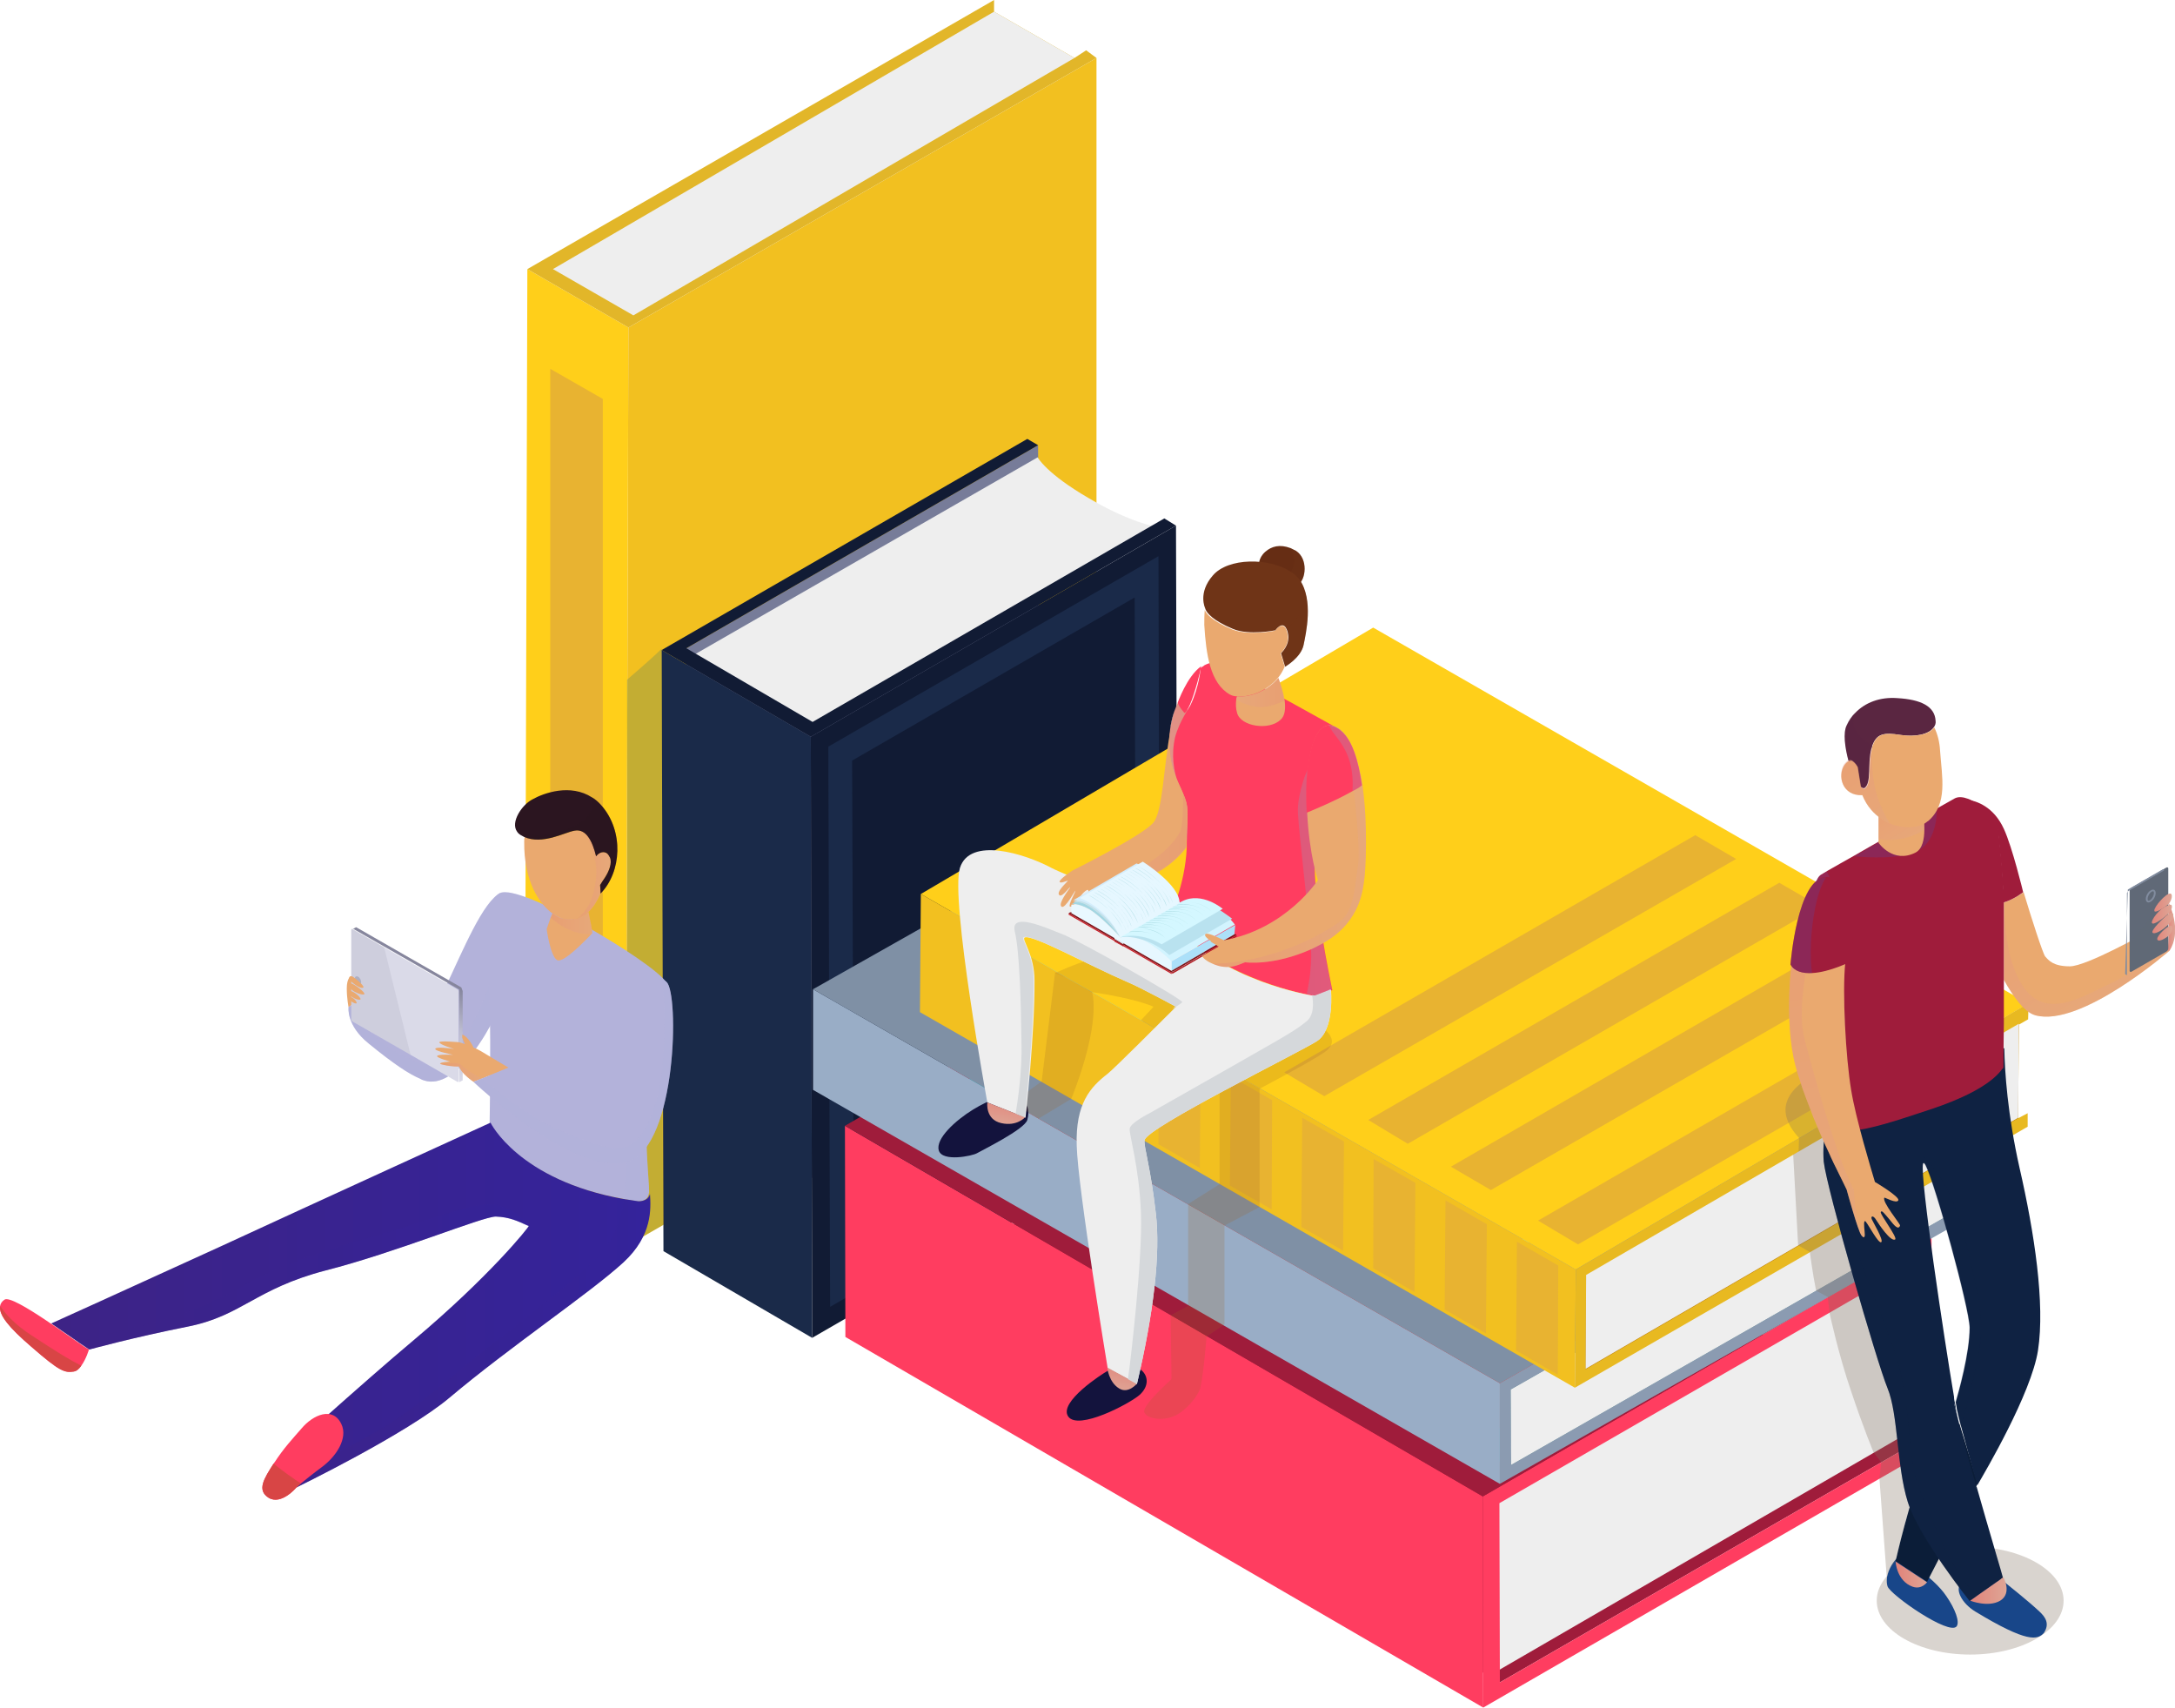 <?xml version="1.0" encoding="utf-8"?>
<!-- Generator: Adobe Illustrator 22.0.0, SVG Export Plug-In . SVG Version: 6.00 Build 0)  -->
<svg version="1.1" id="Слой_1" xmlns="http://www.w3.org/2000/svg" xmlns:xlink="http://www.w3.org/1999/xlink" x="0px" y="0px"
	 viewBox="0 0 484.2 380.1" style="enable-background:new 0 0 484.2 380.1;" xml:space="preserve">
<style type="text/css">
	.st0{enable-background:new    ;}
	.st1{fill:#FFCF1A;}
	.st2{fill:#F2C020;}
	.st3{fill:#E2B629;}
	.st4{fill:#EEEEEE;}
	.st5{fill:#E8B331;}
	.st6{fill:#777C99;}
	.st7{fill:#1A2A49;}
	.st8{fill:#111B34;}
	.st9{opacity:0.3;fill:#7F7060;}
	.st10{fill:#184689;}
	.st11{fill:#9F1C3B;}
	.st12{fill:#FF3D60;}
	.st13{fill:#0CAABA;}
	.st14{fill:#D63C3C;}
	.st15{fill:#99ADC6;}
	.st16{fill:#7F90A5;}
	.st17{fill:#8B9BB1;}
	.st18{fill:#114C63;}
	.st19{fill:#77D6E5;}
	.st20{fill:#E8B921;}
	.st21{fill:#BC7800;}
	.st22{fill:#13133D;}
	.st23{fill:url(#SVGID_1_);}
	.st24{fill:url(#SVGID_2_);}
	.st25{fill:url(#SVGID_3_);}
	.st26{opacity:0.5;}
	.st27{opacity:0.4;fill:#9B6524;}
	.st28{opacity:0.2;fill:url(#SVGID_4_);}
	.st29{fill:#EAA96F;}
	.st30{opacity:0.28;fill:url(#SVGID_5_);}
	.st31{fill:#ACE0F9;}
	.st32{fill:#D2F4FF;}
	.st33{fill:#E6F7FF;}
	.st34{fill:#B9E2EF;}
	.st35{fill:#D4EDFC;}
	.st36{fill:#D4F7FF;}
	.st37{fill:#A3D6E2;}
	.st38{fill:#E9F8FF;}
	.st39{fill:#C3E1EA;}
	.st40{fill:#7C1419;}
	.st41{fill:#B31D24;}
	.st42{fill:#C82029;}
	.st43{fill:#A8DAE2;}
	.st44{fill:url(#SVGID_6_);}
	.st45{fill:url(#SVGID_7_);}
	.st46{fill:#D5D8DB;}
	.st47{opacity:0.28;fill:url(#SVGID_8_);}
	.st48{opacity:0.2;fill:url(#SVGID_9_);}
	.st49{fill:#662D14;}
	.st50{opacity:0.27;fill:#6F3417;}
	.st51{opacity:0.28;fill:url(#SVGID_10_);}
	.st52{fill:#6F3417;}
	.st53{opacity:0.28;fill:#6F3417;}
	.st54{fill:#0B1D38;}
	.st55{fill:#0F2242;}
	.st56{opacity:0.21;fill:#735AB6;}
	.st57{fill:url(#SVGID_11_);}
	.st58{fill:url(#SVGID_12_);}
	.st59{opacity:0.28;fill:#5A479E;}
	.st60{opacity:0.28;fill:url(#SVGID_13_);}
	.st61{opacity:0.28;fill:url(#SVGID_14_);}
	.st62{fill:url(#SVGID_15_);}
	.st63{opacity:0.22;fill:#0F2242;}
	.st64{fill:#606977;}
	.st65{fill:#818C9F;}
	.st66{opacity:0.1;fill:#606977;}
	.st67{fill:url(#SVGID_16_);}
	.st68{fill:url(#SVGID_17_);}
	.st69{fill:url(#SVGID_18_);}
	.st70{fill:url(#SVGID_19_);}
	.st71{fill:#5A2641;}
	.st72{opacity:0.25;fill:#5A2641;}
	.st73{opacity:0.28;fill:url(#SVGID_20_);}
	.st74{opacity:0.28;fill:url(#SVGID_21_);}
	.st75{opacity:0.2;fill:#08637F;}
	.st76{fill:#B3B2DA;}
	.st77{opacity:0.4;fill:#B3B2DA;}
	.st78{fill:url(#SVGID_22_);}
	.st79{fill:#DADAE8;}
	.st80{fill:url(#SVGID_23_);}
	.st81{opacity:0.4;fill:#84849B;}
	.st82{opacity:0.1;fill:#61617A;}
	.st83{opacity:0.28;fill:url(#SVGID_24_);}
	.st84{opacity:0.28;fill:url(#SVGID_25_);}
	.st85{opacity:0.28;fill:url(#SVGID_26_);}
	.st86{fill:#2B1520;}
	.st87{opacity:0.3;fill:#2B1520;}
	.st88{opacity:0.4;fill:url(#SVGID_27_);}
	.st89{opacity:0.4;fill:url(#SVGID_28_);}
	.st90{fill:#D84545;}
</style>
<g id="Слой_2">
</g>
<g>
	<g>
		<g class="st0">
			<g>
				<polygon class="st1" points="117.4,59.9 116.8,264.5 139.3,277.5 139.9,72.9 				"/>
			</g>
			<g>
				<polygon class="st2" points="139.3,277.5 244.1,216.8 244.1,12.9 139.9,72.9 				"/>
			</g>
			<g>
				<polygon class="st3" points="139.9,72.9 244.1,12.9 241.8,11.2 239.2,12.9 221.3,2.6 221.3,0 117.4,59.9 				"/>
				<polygon class="st4" points="123.1,59.9 141,70.2 239.2,12.9 221.3,2.6 				"/>
			</g>
		</g>
		<polygon class="st5" points="122.5,256.2 134.2,262.9 134.2,88.8 122.5,82.1 		"/>
	</g>
	<g>
		<g>
			<polygon class="st6" points="152.8,144.3 153.2,278.1 231.5,232.9 231.1,99.1 			"/>
		</g>
		<g>
			<polygon class="st7" points="147.3,144.7 147.7,278.5 180.8,297.8 180.5,164 			"/>
		</g>
		<g>
			<g class="st0">
				<g>
					<path class="st4" d="M231,101.8l-76.4,43.9l26.9,15.6l76.3-43.9c-0.3-0.1-6.3-1.1-15.4-6.5C232.9,105.4,231,101.8,231,101.8z"
						/>
				</g>
			</g>
		</g>
		<g>
			<polygon class="st8" points="261.8,117 259.2,115.4 180.9,160.7 152.8,144.3 231.1,99.1 228.7,97.7 147.3,144.7 180.5,164 			"/>
		</g>
		<g>
			<polygon class="st8" points="180.5,164 180.8,297.8 262.2,250.8 261.8,117 			"/>
			<polygon class="st7" points="184.8,290.9 258.2,248.5 257.9,123.8 184.4,166.2 			"/>
			<polygon class="st8" points="190.1,281.7 252.9,245.4 252.6,133 189.7,169.3 			"/>
		</g>
	</g>
	<ellipse class="st9" cx="438.6" cy="356.3" rx="20.8" ry="12"/>
	<g>
		<path class="st10" d="M420.2,353.1c0.6,1.9,13.8,11.1,15.4,8.9c0.7-1-0.3-3.8-2.3-6.7c-3-4.5-10.5-8.9-10.5-8.9
			c-1.3,1-2.4,2.9-2.7,4.6C420,351.8,420,352.5,420.2,353.1z"/>
	</g>
	<g>
		<path class="st10" d="M439.7,358.7c11.7,7.1,13.9,6.3,15.3,4.8c1.4-2.1,0.3-3.6-1-4.8c-2.2-2.1-7.6-6.4-7.6-6.4
			c-4.7-3.8-7.8-2-9.4-0.4c-0.2,0.2-0.3,0.3-0.4,0.4C435.1,353.9,436.8,356.9,439.7,358.7z"/>
	</g>
	<g>
		<g>
			<g>
				<polygon class="st11" points="333.9,374.5 192,292 288.1,236.5 430.1,319 				"/>
			</g>
			<g>
				<polygon class="st12" points="330.2,380.1 188.2,297.6 188.1,250.6 330.1,333.1 				"/>
			</g>
			<g>
				<g class="st0">
					<g>
						<path class="st4" d="M427.1,317.6l-93.5,54.2l-0.1-38.2l93.5-54.2c-0.1,0.4-2.7,7.3-2.6,20.4
							C424.5,313.3,427.1,317.6,427.1,317.6z"/>
					</g>
				</g>
			</g>
			<g>
				<polygon class="st12" points="430,275.4 430,279.1 333.8,334.6 333.9,374.5 430.1,319 430.1,322.4 330.2,380.1 330.1,333.1 				
					"/>
			</g>
			<g>
				<polygon class="st11" points="330.1,333.1 188.1,250.6 288,192.9 430,275.4 				"/>
				<polygon class="st13" points="197.8,250.6 288,198.6 420.2,275.4 330.1,327.5 				"/>
				<polygon class="st14" points="210.8,250.6 288,206.1 407.3,275.4 330.1,320 				"/>
			</g>
		</g>
		<g>
			<g>
				<g class="st0">
					<g>
						<polygon class="st15" points="333.9,330.3 181,242.6 181,220.2 333.9,307.9 						"/>
					</g>
					<g>
						<polygon class="st16" points="181,220.2 288.9,159.2 441,247 333.9,307.9 						"/>
					</g>
					<g>
						<polygon class="st17" points="333.9,307.9 441,247 441,249.6 438.5,251.1 438.5,267.8 441,266.6 441,269.4 333.9,330.3 						
							"/>
						<polygon class="st18" points="336.4,326.1 336.4,322.2 336.3,309.3 438.5,251.1 438.5,267.8 						"/>
						<polygon class="st4" points="336.4,326.1 336.3,309.3 438.5,251.1 438.5,267.8 						"/>
					</g>
				</g>
			</g>
			<polygon class="st18" points="441,266.6 438.5,265.1 438.5,267.8 			"/>
			<polygon class="st19" points="207.8,224.9 233.1,239.7 318.3,190.4 292.4,175.5 			"/>
			<g>
				<path class="st19" d="M334.7,279.8c-0.1,0-0.2,0-0.4-0.1l-77.3-44.8c-0.2-0.1-0.4-0.4-0.4-0.6c0-0.3,0.1-0.5,0.4-0.6l52-30.1
					c0.2-0.1,0.5-0.1,0.7,0l77,44.8c0.2,0.1,0.4,0.4,0.4,0.6c0,0.3-0.1,0.5-0.4,0.6l-51.7,30C335,279.8,334.8,279.8,334.7,279.8z
					 M258.9,234.3l75.8,44l50.3-29.2l-75.6-44L258.9,234.3z"/>
			</g>
		</g>
		<g>
			<g>
				<g>
					<g class="st0">
						<g>
							<polygon class="st2" points="350.6,308.9 204.8,225.3 205,199 350.8,282.6 							"/>
						</g>
						<g>
							<polygon class="st1" points="205,199 305.7,139.7 451.5,223.4 350.8,282.6 							"/>
						</g>
						<g>
							<polygon class="st20" points="350.6,308.9 350.8,282.6 451.6,223.3 451.5,226.9 449.4,228.1 449.3,248.9 451.4,247.8 
								451.4,250.8 							"/>
							<polygon class="st21" points="353,304.8 353,300.5 353.1,284 449.4,228.1 449.3,248.9 							"/>
							<polygon class="st4" points="353,304.7 353.1,283.8 449.4,227.9 449.3,248.8 							"/>
						</g>
					</g>
				</g>
				<g>
					<polygon class="st5" points="337.5,300.6 337.7,276.4 346.9,281.7 346.8,306 					"/>
					<polygon class="st5" points="321.6,291.5 321.8,267.2 331,272.5 330.8,296.8 					"/>
					<polygon class="st5" points="305.7,282.3 305.8,258 315.1,263.3 314.9,287.6 					"/>
					<polygon class="st5" points="289.7,273.1 289.9,248.8 299.2,254.1 299,278.4 					"/>
					<polygon class="st5" points="273.8,263.9 274,239.6 283.2,244.9 283.1,269.2 					"/>
					<polygon class="st5" points="257.9,254.7 258.1,230.4 267.3,235.7 267.1,260 					"/>
				</g>
			</g>
			<g>
				<polygon class="st5" points="285.9,238.7 294.8,244 386.5,191.2 377.4,185.9 				"/>
				<polygon class="st5" points="304.6,249.3 313.4,254.6 405.1,201.7 396.1,196.5 				"/>
				<polygon class="st5" points="323,259.7 331.9,264.9 423.6,212.1 414.5,206.8 				"/>
				<polygon class="st5" points="342.4,271.7 351.3,277 443,224.1 434,218.8 				"/>
			</g>
		</g>
	</g>
	<path class="st9" d="M401.8,240.5c-3.3,2.3-7.1,6.5-1.3,12.8l-0.1,3l-1.2,0.7l1.1,20.2l2.6,1.5c0,0,0.7,5.2,1.4,8.6l2.6,1.4
		l0.4,3.6c0,0,2,9.3,4.8,17.4c2.7,8.1,5,13.6,5,13.6l1.7,2.2l-0.4,3.6l1.7,23c0,0-0.5-1.8,1.9-4.6l2.4-9.5l2.7-5l-3.5-20.8
		l-9.5-39.6l-7.7-25.4L401.8,240.5z"/>
	<path class="st22" d="M246.5,305.2c-1.1,0.6-10.9,6.9-8.7,10.1c2.2,3.2,13.6-2.8,15.9-4.8C257.9,306.7,253.1,301.5,246.5,305.2z"/>
	<path class="st22" d="M228.7,249.3c-0.6,2.1-10.2,6.8-11.2,7.4c-1,0.6-7.7,2-8.5-0.6c-0.8-2.6,3.7-6.7,7.6-9.1
		c3.9-2.4,7.3-3.4,8.5-3C226.2,244.3,229.9,244.9,228.7,249.3z"/>
	
		<linearGradient id="SVGID_1_" gradientUnits="userSpaceOnUse" x1="110.955" y1="204.263" x2="124.739" y2="132.374" gradientTransform="matrix(1 0 0 1 141.997 0)">
		<stop  offset="1.000000e-02" style="stop-color:#DEA595"/>
		<stop  offset="0.99" style="stop-color:#E2837A"/>
	</linearGradient>
	<path class="st23" d="M262.6,155.4c-0.4,0.9-0.8,1.9-1.2,3C261.8,157.4,262.2,156.4,262.6,155.4
		C262.6,155.5,262.6,155.4,262.6,155.4z"/>
	
		<linearGradient id="SVGID_2_" gradientUnits="userSpaceOnUse" x1="148.746" y1="226.435" x2="115.714" y2="153.107" gradientTransform="matrix(1 0 0 1 141.997 0)">
		<stop  offset="1.000000e-02" style="stop-color:#55CBE6"/>
		<stop  offset="0.99" style="stop-color:#78CBE6"/>
	</linearGradient>
	<path class="st24" d="M260.5,162.3c0.3-1.4,0.6-2.7,0.9-3.9C261,159.6,260.7,160.9,260.5,162.3z"/>
	
		<linearGradient id="SVGID_3_" gradientUnits="userSpaceOnUse" x1="115.966" y1="205.177" x2="129.737" y2="133.352" gradientTransform="matrix(1 0 0 1 141.997 0)">
		<stop  offset="1.000000e-02" style="stop-color:#DEA595"/>
		<stop  offset="0.99" style="stop-color:#E2837A"/>
	</linearGradient>
	<path class="st25" d="M262.6,155.5c-0.4,0.9-0.8,1.9-1.2,2.9c-0.4,1.2-0.7,2.5-0.9,3.9c-0.5,3.6-0.3,7.6,1.7,11.8
		c2.6,5.6,2.1,4.6,1.9,13.6c0,0.3,0,0.6,0,0.9c2.6-3.3,4.7-7.7,5.3-13.5C270.2,165.7,262.8,155.7,262.6,155.5z"/>
	<g class="st26">
		<path class="st27" d="M243.1,220.9l-5.7-3.2l-2.5-1.1c0,0,14.6-7.2,27.3-5.5c12.7,1.7,32.3,17.7,32.3,17.7
			c1.6,1.3,3.4,3.3,0.4,5.4c-3,2.1-14.4,8.1-14.4,8.1L254,227.1l2.8-3c-4.1-1.8-11.5-2.9-13.3-3.2
			C243.2,220.9,243.1,220.9,243.1,220.9z"/>
		<path class="st27" d="M260.8,307l-0.2-14.2l3.9-2.1V268l7-4.4v-26.3l8.9,5v26.4l-7.8,4.1v22l-4,2.7c0,0-0.6,8.1-1.4,11.5
			c0,0-0.7,2.5-4.1,5.2c-3.4,2.7-8.2,1.6-8.4,0C254.6,312.5,260.8,307,260.8,307z"/>
		<path class="st27" d="M231.9,240.7l3-24.3l8.2,4.4c0,0,2.3,6.3-4.6,23.8l-7.3,4.4l-5.8-3.6L231.9,240.7z"/>
	</g>
	<path class="st12" d="M299.3,176.7c0.9-2.2,1.5-4.3,1.4-6.2c-0.3-5.7-2.4-8.1-2.4-8.1l-11-6.1c0,0-15.7-8.3-16.4-8.7
		c-0.5-0.3-1.7-0.1-2.8,0.5l0,0c0,0-0.1,0.1-0.1,0.1c-0.3,0.2-0.5,0.3-0.7,0.5c0,0-0.3,4.1-2.3,8.3c-0.2,0.4-2.5,3.7-3.4,7.1
		c-0.9,3.8-0.3,7.9,0.7,10.1c2.6,5.6,2.1,4.6,1.9,13.6c0,0.3,0,0.6,0,0.9c-0.4,8.6-3.8,15.2-3.8,15.2c0.1,0.2,0.2,0.3,0.3,0.5
		c8.2,11.5,24.8,15.8,30.3,17c1.2,0.3,1.9,0.4,1.9,0.4l3.1-1.2l0.6-0.2c0,0-5.4-25.4-3.5-30.6C294.3,186.1,297.5,181.2,299.3,176.7z
		"/>
	
		<linearGradient id="SVGID_4_" gradientUnits="userSpaceOnUse" x1="146.873" y1="195.566" x2="157.302" y2="195.566" gradientTransform="matrix(1 0 0 1 141.997 0)">
		<stop  offset="1.000000e-02" style="stop-color:#55CBE6"/>
		<stop  offset="0.99" style="stop-color:#78CBE6"/>
	</linearGradient>
	<path class="st28" d="M296.5,220.2l-0.6,0.2l-3.1,1.2c0,0-0.7-0.1-1.9-0.4c0.4-1.8,0.9-4.3,1-8.1c0.1-3.8-1.7-18.6-2.5-26.8
		c-0.4-4.4-0.7-6-0.2-8.7c0.4-2.2,1.8-8,3.8-8.3c1.5-0.2,3.9,2.6,6.4,7.2c-1.8,4.5-5,9.4-6.3,12.9
		C291.1,194.8,296.5,220.2,296.5,220.2z"/>
	<path class="st4" d="M293.1,231.8c-4.1,2.6-37.8,19.2-38.3,22c-0.2,1.5,1.3,5.7,2.5,16.2c1.1,9.1-0.5,22.4-4.2,38.1l-2-1.1
		l-4.5-2.4c0,0-6.7-40.4-6.9-49.6c-0.3-9.3,3-13,6.9-16c1.4-1.1,12-11.7,14.6-14.3c0.4-0.4,0.6-0.6,0.6-0.6s-7.7-4.2-10.8-5.5
		c-9-3.9-21.2-10.7-22.9-9.9c-0.7,0.4,2.2,3.8,2.2,9.5c0.1,11.9-2,30.6-2,30.6l-2-0.8l-6.5-2.6c0,0-8.3-45.2-6.1-52.2
		c2.2-7,14.4-3.2,20.4,0c2.4,1.3,24.4,10.2,24.4,10.2s1.9,0.9,2.1,1c8.9,12.6,27.9,16.6,31.6,17.2c0.4,0.1,0.6,0.1,0.6,0.1l3.1-1.2
		l0.4-0.2C296.3,220.2,297.2,229.3,293.1,231.8z"/>
	<g>
		<path class="st29" d="M237.7,196.1c0.2-0.3-1.6,0.7-1.8,0.2c-0.2-0.5,2.8-2.5,2.8-2.5l0,0c0,0,14.9-7.4,17.9-10.5
			c2.3-2.3,2.4-12.7,4-20.9c-0.5,3.6-0.3,7.6,1.7,11.8c0.5,1,0.8,1.8,1.1,2.5c1.3,3,1,3.7,0.7,11.1c0,0.3,0,0.6,0,0.9
			c-1.7,2.2-3.7,3.8-5.4,4.9c-4.5,2.7-13.5,3.4-13.5,3.4s-1.2,1.4-1.7,2.3c-0.5,0.9-1.1,1.2-1.3,1.1c-0.7-0.3,0.2-1.8,0.1-2.2
			c-0.1-0.4-1.1,0.3-1.8,1.4c-0.7,1.1-1.8,2.4-2.3,2.2c-0.5-0.2,1.2-3.2,1.2-3.5c0-0.3-2.3,4.2-3.1,3.5c-0.8-0.7,1.6-3.7,1.9-4.2
			c0.2-0.6-1.6,2.1-2.3,1.7C234.9,198.7,237.5,196.4,237.7,196.1z"/>
		
			<linearGradient id="SVGID_5_" gradientUnits="userSpaceOnUse" x1="102.369" y1="186.747" x2="122.247" y2="186.747" gradientTransform="matrix(1 0 0 1 141.997 0)">
			<stop  offset="1.000000e-02" style="stop-color:#DEA595"/>
			<stop  offset="0.99" style="stop-color:#E2837A"/>
		</linearGradient>
		<path class="st30" d="M264,187.7c0,0.3,0,0.6,0,0.9c-1.7,2.2-3.7,3.8-5.4,4.9c-4.5,2.7-13.5,3.4-13.5,3.4l-0.7-0.3
			c12.7-2.8,17.3-9.6,18.3-11.4c0.6-1.1,0.7-5.3,0.7-8.6C264.6,179.6,264.3,180.3,264,187.7z"/>
	</g>
	<g>
		<g>
			<g class="st0">
				<g>
					<polygon class="st31" points="260.8,214 260.8,216.1 274.8,208 275,205.9 					"/>
				</g>
			</g>
		</g>
		<path class="st32" d="M253.9,209c-0.6-0.2-1.1-0.4-1.6-0.5c-1.7-0.4-2.9,0.1-2.9,0.1l13.7-7.9c0,0,4.2-0.2,7.1,1.2
			c2.9,1.4,4.7,3.9,4.7,3.9l-14.2,8.2C260.8,214,257.4,210.5,253.9,209z"/>
		<path class="st33" d="M249.5,209.6l-0.1-1c0,0,1.2-0.4,2.9-0.1c0.5,0.1,1,0.2,1.6,0.5c3.5,1.5,6.9,5,6.9,5l0,2.1L249.5,209.6z"/>
		<path class="st34" d="M274.3,204.5c0,0-2.7-2.1-5.5-3.5c-2.9-1.4-5.7-0.2-5.7-0.2l-13.7,7.9c0,0,1.8-0.7,5.9,0.8
			c3.1,1.2,5,3.1,5,3.1L274.3,204.5z"/>
		<path class="st35" d="M249.4,208.7c0,0-2.8-4.4-5.8-6.5c-3-2.1-4.7-1.8-4.7-1.8l14.1-8.2c0,0,2.8,0.9,5,3.1
			c2.2,2.1,4.7,5.7,4.7,5.7L249.4,208.7z"/>
		<path class="st36" d="M258.6,210.2l13.6-7.9c0,0-4.6-3.9-9-1.7l-13.8,7.9C249.4,208.7,253.5,207.2,258.6,210.2z"/>
		<path class="st37" d="M238.5,201.3l1-0.6c1.7,0.1,2.9,0.8,5.1,2.5c2.5,2,4.8,5.4,4.8,5.4s-4.3-4.7-6.9-6.2
			C239.9,200.9,238.5,201.3,238.5,201.3z"/>
		<path class="st38" d="M238.5,203.3l0-1.9c0,0,1.4-0.4,4,1.1c2.6,1.5,6.9,6.2,6.9,6.2l0.1,1L238.5,203.3z"/>
		<path class="st39" d="M244.6,203.3c-2.2-1.7-3.4-2.5-5.1-2.5c-0.2,0-0.4,0-0.6,0l0.5-0.3c0,0,2-0.5,5.5,2.6
			c1.7,1.4,2.8,2.8,3.5,3.8c0.7,1.1,1,1.8,1,1.8S247.1,205.2,244.6,203.3z"/>
		<path class="st33" d="M248.4,206.8c-1.3-2.1-3.9-5.3-8-6.9l14-8.1c0,0,8.2,5.1,8.2,9.2l-13.3,7.7
			C249.4,208.7,249.1,207.9,248.4,206.8z"/>
		<path class="st33" d="M248.4,206.8c0.8,1.1,1,1.8,1,1.8S249.1,207.9,248.4,206.8z"/>
		<g>
			<g class="st0">
				<g>
					<polygon class="st40" points="260.8,216.5 261.1,216.3 238.2,203.1 237.9,203.3 					"/>
				</g>
				<g>
					<polygon class="st41" points="260.8,216.5 260.8,216.8 261.1,216.6 261.1,216.3 					"/>
				</g>
				<g>
					<polygon class="st42" points="237.9,203.3 237.9,203.6 260.8,216.8 260.8,216.5 					"/>
				</g>
			</g>
		</g>
		<polygon class="st40" points="261.1,216.3 261.1,216.3 275.3,208.1 274.9,207.9 274.8,208 260.8,216.1 		"/>
		<path class="st41" d="M261,216.4l14.3-8.2v0.3c-0.6,0.4-1.3,0.8-1.9,1.1c-4.1,2.4-8.2,4.7-12.3,7.1C261,216.5,261,216.4,261,216.4
			z"/>
		<polygon class="st40" points="238.1,203.2 238.5,203 238.5,203.3 		"/>
		<polygon class="st38" points="248.1,208.7 248.1,209 250.1,210.2 250.1,209.9 		"/>
		<polygon class="st40" points="248.1,209.2 248.1,209.3 250.1,210.5 250.1,210.3 		"/>
		<polygon class="st42" points="248.1,209.4 248.1,209.6 250.1,210.7 250.1,210.6 		"/>
		<g>
			<g>
				<path class="st43" d="M249.3,205.6c-1-1.8-2.4-3.1-3.6-4.1c-1.7-1.4-3.2-2.1-3.3-2.2c0,0,0,0,0,0c0,0,0,0,0,0
					c0.3,0,6,3.1,7.7,8.2c0,0,0,0,0,0c0,0,0,0,0,0C249.9,206.9,249.6,206.2,249.3,205.6z"/>
			</g>
			<g>
				<path class="st43" d="M249.8,205.3c-1-1.8-2.4-3.1-3.5-4.1c-1.7-1.4-3.2-2.1-3.3-2.2c0,0,0,0,0,0c0,0,0,0,0,0
					c0.3,0.1,6,3.1,7.7,8.2c0,0,0,0,0,0c0,0,0,0,0,0C250.5,206.5,250.2,205.9,249.8,205.3z"/>
			</g>
			<g>
				<path class="st43" d="M250.5,204.9c-1-1.8-2.4-3.1-3.6-4.1c-1.7-1.4-3.2-2.1-3.3-2.2c0,0,0,0,0,0c0,0,0,0,0,0
					c0.3,0,6,3.1,7.7,8.1c0,0,0,0,0,0c0,0,0,0,0,0C251.2,206.2,250.8,205.5,250.5,204.9z"/>
			</g>
			<g>
				<path class="st43" d="M251.1,204.5c-1-1.8-2.4-3.1-3.6-4.1c-1.7-1.4-3.2-2.1-3.3-2.2c0,0,0,0,0,0c0,0,0,0,0,0
					c0.3,0,6,3.1,7.7,8.1c0,0,0,0,0,0c0,0,0,0,0,0C251.8,205.8,251.5,205.1,251.1,204.5z"/>
			</g>
			<g>
				<path class="st43" d="M251.8,204.1c-1-1.8-2.4-3.1-3.6-4.1c-1.7-1.4-3.2-2.1-3.3-2.2c0,0,0,0,0,0c0,0,0,0,0,0
					c0.3,0.1,6,3.1,7.7,8.2c0,0,0,0,0,0c0,0,0,0,0,0C252.4,205.4,252.1,204.7,251.8,204.1z"/>
			</g>
			<g>
				<path class="st43" d="M252.4,203.7c-1-1.8-2.4-3.1-3.5-4.1c-1.7-1.4-3.2-2.1-3.3-2.2c0,0,0,0,0,0c0,0,0,0,0,0
					c0.3,0.1,6,3.1,7.8,8.2c0,0,0,0,0,0c0,0,0,0,0,0C253.1,205,252.8,204.3,252.4,203.7z"/>
			</g>
			<g>
				<path class="st43" d="M253.1,203.4c-1-1.8-2.4-3.1-3.6-4.1c-1.7-1.4-3.2-2.1-3.3-2.2c0,0,0,0,0,0c0,0,0,0,0,0
					c0.3,0,6,3.1,7.7,8.1c0,0,0,0,0,0c0,0,0,0,0,0C253.7,204.6,253.4,204,253.1,203.4z"/>
			</g>
			<g>
				<path class="st43" d="M253.7,203c-1-1.8-2.4-3.2-3.6-4.1c-1.7-1.4-3.2-2.1-3.3-2.2c0,0,0,0,0,0c0,0,0,0,0,0
					c0.3,0.1,6,3.1,7.8,8.2c0,0,0,0,0,0c0,0,0,0,0,0C254.4,204.2,254.1,203.6,253.7,203z"/>
			</g>
			<g>
				<path class="st43" d="M254.4,202.6c-1-1.8-2.4-3.1-3.6-4.1c-1.7-1.4-3.2-2.1-3.3-2.2c0,0,0,0,0,0c0,0,0,0,0,0
					c0.3,0.1,6,3.1,7.7,8.2c0,0,0,0,0,0c0,0,0,0,0,0C255,203.8,254.7,203.2,254.4,202.6z"/>
			</g>
			<g>
				<path class="st43" d="M255,202.2c-1-1.8-2.4-3.1-3.6-4.1c-1.7-1.4-3.2-2.1-3.3-2.2c0,0,0,0,0,0c0,0,0,0,0,0
					c0.3,0.1,6,3.1,7.7,8.2c0,0,0,0,0,0c0,0,0,0,0,0C255.7,203.4,255.4,202.8,255,202.2z"/>
			</g>
			<g>
				<path class="st43" d="M255.7,201.8c-1-1.8-2.4-3.1-3.6-4.1c-1.7-1.4-3.2-2.1-3.3-2.2c0,0,0,0,0,0c0,0,0,0,0,0
					c0.3,0,6,3.1,7.7,8.2c0,0,0,0,0,0c0,0,0,0,0,0C256.3,203.1,256,202.4,255.7,201.8z"/>
			</g>
			<g>
				<path class="st43" d="M256.3,201.4c-1-1.8-2.4-3.1-3.6-4.1c-1.7-1.4-3.2-2.1-3.3-2.2c0,0,0,0,0,0c0,0,0,0,0,0
					c0.3,0,6,3.1,7.7,8.1c0,0,0,0,0,0c0,0,0,0,0,0C257,202.7,256.7,202,256.3,201.4z"/>
			</g>
			<g>
				<path class="st43" d="M257,201c-1-1.8-2.4-3.1-3.6-4.1c-1.7-1.4-3.2-2.1-3.3-2.2c0,0,0,0,0,0c0,0,0,0,0,0c0.3,0.1,6,3.1,7.7,8.2
					c0,0,0,0,0,0c0,0,0,0,0,0C257.6,202.3,257.3,201.6,257,201z"/>
			</g>
			<g>
				<path class="st43" d="M257.6,200.6c-1-1.8-2.4-3.1-3.6-4.1c-1.7-1.4-3.2-2.1-3.3-2.2c0,0,0,0,0,0c0,0,0,0,0,0
					c0.3,0.1,6,3.1,7.7,8.2c0,0,0,0,0,0c0,0,0,0,0,0C258.3,201.9,258,201.2,257.6,200.6z"/>
			</g>
			<g>
				<path class="st43" d="M258.3,200.2c-1-1.8-2.4-3.1-3.6-4.1c-1.7-1.4-3.2-2.1-3.3-2.2c0,0,0,0,0,0c0,0,0,0,0,0
					c0.3,0.1,6,3.1,7.7,8.2c0,0,0,0,0,0c0,0,0,0,0,0C258.9,201.5,258.6,200.9,258.3,200.2z"/>
			</g>
			<g>
				<path class="st43" d="M258.9,199.9c-1-1.8-2.4-3.1-3.6-4.1c-1.7-1.4-3.2-2.1-3.3-2.2c0,0,0,0,0,0c0,0,0,0,0,0
					c0.3,0,6,3.1,7.7,8.2c0,0,0,0,0,0c0,0,0,0,0,0C259.6,201.1,259.3,200.5,258.9,199.9z"/>
			</g>
			<g>
				<path class="st43" d="M259.6,199.5c-1-1.8-2.4-3.2-3.6-4.1c-1.7-1.4-3.2-2.1-3.3-2.2c0,0,0,0,0,0c0,0,0,0,0,0
					c0.3,0,6,3.1,7.8,8.1c0,0,0,0,0,0c0,0,0,0,0,0C260.2,200.7,259.9,200.1,259.6,199.5z"/>
			</g>
			<g>
				<path class="st43" d="M260.2,199.1c-1-1.8-2.4-3.1-3.6-4.1c-1.7-1.4-3.2-2.2-3.3-2.2c0,0,0,0,0,0c0,0,0,0,0,0
					c0.3,0,6,3.1,7.8,8.2c0,0,0,0,0,0c0,0,0,0,0,0C260.9,200.3,260.6,199.7,260.2,199.1z"/>
			</g>
		</g>
		<g>
			<g>
				<path class="st43" d="M258.7,209.2C258.7,209.1,258.7,209.1,258.7,209.2L258.7,209.2c-1.7-1.5-3.7-1.8-5.2-1.9
					c-0.8,0-1.5,0-2,0.1l-0.1,0.1c0.5-0.1,1.2-0.1,2.1-0.1C255,207.4,257,207.7,258.7,209.2C258.7,209.2,258.7,209.2,258.7,209.2z"
					/>
			</g>
			<g>
				<path class="st43" d="M259.4,208.8C259.4,208.8,259.4,208.8,259.4,208.8L259.4,208.8c-1.5-1.6-3.5-2-4.9-2.1
					c-0.8,0-1.4,0-1.9,0.1l-0.1,0c0.5-0.1,1.2-0.1,2-0.1C255.9,206.9,257.8,207.3,259.4,208.8C259.4,208.9,259.4,208.9,259.4,208.8z
					"/>
			</g>
			<g>
				<path class="st43" d="M260.3,208.4C260.3,208.3,260.3,208.3,260.3,208.4C260.3,208.3,260.3,208.3,260.3,208.4
					c-1.6-1.6-3.5-2-4.9-2.1c-0.8-0.1-1.5,0-1.9,0.1l-0.1,0.1c0.5-0.1,1.2-0.1,2-0.1C256.7,206.4,258.7,206.8,260.3,208.4
					C260.2,208.4,260.3,208.4,260.3,208.4z"/>
			</g>
			<g>
				<path class="st43" d="M261.1,207.9C261.1,207.8,261.1,207.8,261.1,207.9L261.1,207.9c-1.5-1.6-3.5-2-4.9-2.1
					c-0.8,0-1.5,0-1.9,0.1l-0.1,0.1c0.5-0.1,1.2-0.1,2-0.1C257.6,205.9,259.6,206.3,261.1,207.9
					C261.1,207.9,261.1,207.9,261.1,207.9z"/>
			</g>
			<g>
				<path class="st43" d="M262,207.4C262,207.3,262,207.3,262,207.4L262,207.4c-1.5-1.6-3.5-2-4.9-2.1c-0.8,0-1.5,0-1.9,0.1
					l-0.1,0.1c0.5-0.1,1.2-0.1,2-0.1C258.4,205.4,260.4,205.8,262,207.4C262,207.4,262,207.4,262,207.4z"/>
			</g>
			<g>
				<path class="st43" d="M262.8,206.9C262.8,206.9,262.8,206.8,262.8,206.9L262.8,206.9c-1.5-1.6-3.5-2-4.9-2.1
					c-0.8,0-1.5,0-1.9,0.1l-0.1,0.1c0.5-0.1,1.2-0.1,2-0.1C259.3,204.9,261.3,205.3,262.8,206.9
					C262.8,206.9,262.8,206.9,262.8,206.9z"/>
			</g>
			<g>
				<path class="st43" d="M263.7,206.4C263.7,206.4,263.7,206.3,263.7,206.4L263.7,206.4c-1.5-1.6-3.5-2-4.9-2.1
					c-0.8,0-1.4,0-1.9,0.1l-0.1,0.1c0.5-0.1,1.2-0.1,2-0.1C260.2,204.4,262.1,204.8,263.7,206.4
					C263.7,206.4,263.7,206.4,263.7,206.4z"/>
			</g>
			<g>
				<path class="st43" d="M264.6,205.9C264.6,205.9,264.6,205.9,264.6,205.9L264.6,205.9c-1.5-1.6-3.5-2-4.9-2.1
					c-0.8,0-1.5,0-1.9,0.1l-0.1,0.1c0.5-0.1,1.2-0.1,2-0.1C261,203.9,263,204.3,264.6,205.9C264.5,205.9,264.6,205.9,264.6,205.9z"
					/>
			</g>
			<g>
				<path class="st43" d="M265.4,205.4C265.4,205.4,265.4,205.4,265.4,205.4L265.4,205.4c-1.5-1.6-3.5-2-4.9-2.1
					c-0.8,0-1.5,0-1.9,0.1l-0.1,0.1c0.5-0.1,1.2-0.1,2-0.1C261.9,203.4,263.9,203.8,265.4,205.4
					C265.4,205.4,265.4,205.4,265.4,205.4z"/>
			</g>
			<g>
				<path class="st43" d="M266.3,204.9C266.3,204.9,266.3,204.9,266.3,204.9L266.3,204.9c-1.5-1.6-3.5-2-4.9-2.1
					c-0.8,0-1.5,0-1.9,0.1l-0.1,0.1c0.5-0.1,1.2-0.1,2-0.1C262.7,202.9,264.7,203.3,266.3,204.9
					C266.3,204.9,266.3,204.9,266.3,204.9z"/>
			</g>
			<g>
				<path class="st43" d="M267.1,204.4C267.1,204.4,267.1,204.4,267.1,204.4C267.1,204.4,267.1,204.4,267.1,204.4
					c-1.5-1.6-3.5-2-4.9-2.1c-0.8,0-1.5,0-1.9,0.1l-0.1,0.1c0.5-0.1,1.2-0.1,2-0.1C263.6,202.4,265.6,202.8,267.1,204.4
					C267.1,204.4,267.1,204.4,267.1,204.4z"/>
			</g>
			<g>
				<path class="st43" d="M268,203.9C268,203.9,268,203.9,268,203.9L268,203.9c-1.5-1.6-3.5-2-4.9-2.1c-0.8,0-1.5,0-1.9,0.1
					l-0.1,0.1c0.5-0.1,1.2-0.1,2-0.1C264.5,201.9,266.4,202.3,268,203.9C268,203.9,268,203.9,268,203.9z"/>
			</g>
			<g>
				<path class="st43" d="M268.9,203.4C268.9,203.4,268.9,203.4,268.9,203.4L268.9,203.4c-1.6-1.6-3.5-2-4.9-2.1
					c-0.8,0-1.5,0-1.9,0.1l-0.1,0.1c0.5-0.1,1.2-0.1,2-0.1C265.3,201.4,267.3,201.8,268.9,203.4
					C268.8,203.4,268.8,203.4,268.9,203.4z"/>
			</g>
			<g>
				<path class="st43" d="M269.7,202.9C269.7,202.9,269.7,202.9,269.7,202.9C269.7,202.8,269.7,202.8,269.7,202.9
					c-1.5-1.6-3.5-2-4.9-2.1c-0.7,0-1.4,0-1.8,0.1l-0.1,0c0.5-0.1,1.2-0.1,1.9-0.1C266.1,200.9,268.1,201.3,269.7,202.9
					C269.7,202.9,269.7,202.9,269.7,202.9z"/>
			</g>
		</g>
	</g>
	
		<linearGradient id="SVGID_6_" gradientUnits="userSpaceOnUse" x1="107.098" y1="309.8" x2="108.418" y2="302.914" gradientTransform="matrix(1 0 0 1 141.997 0)">
		<stop  offset="1.000000e-02" style="stop-color:#DEA595"/>
		<stop  offset="0.99" style="stop-color:#E2837A"/>
	</linearGradient>
	<path class="st44" d="M246.5,304.4c0,0,0.3,3.3,2.7,4.7c2,1.2,3.9-1.1,3.9-1.1L246.5,304.4z"/>
	
		<linearGradient id="SVGID_7_" gradientUnits="userSpaceOnUse" x1="81.289" y1="250.668" x2="82.537" y2="244.157" gradientTransform="matrix(1 0 0 1 141.997 0)">
		<stop  offset="1.000000e-02" style="stop-color:#DEA595"/>
		<stop  offset="0.99" style="stop-color:#E2837A"/>
	</linearGradient>
	<path class="st45" d="M219.8,245.4c0,0-0.5,3.8,3.1,4.6c3.5,0.8,5.3-1.3,5.3-1.3L219.8,245.4z"/>
	<path class="st29" d="M267.6,212.8c0,0,0.4,0.9,2.3,1.7c0.4,0.2,0.8,0.3,1.4,0.5c3,0.8,5.1-0.6,5.9-0.8c0,0,6.3,0.9,14.9-3
		c0.4-0.2,0.8-0.4,1.2-0.6c9.2-4.5,10-11.8,10.4-14.7c0.3-1.9,0.9-12.3-0.4-21.1c0,0,0,0,0,0c-0.1-0.8-0.2-1.6-0.4-2.4
		c-0.9-4.4-2.3-8.3-4.6-10c-5.2-3.9-7.6,4.9-7.4,16.1c0,0.8,0,1.6,0.1,2.4c0.5,9.6,2.4,15,2.4,15s-7.1,10.9-20.9,13.4
		c-1.5-0.7-3.9-1.9-4.2-1.3c-0.2,0.4,0.6,1,1.4,1.6c-0.1,0-0.1,0-0.2,0l1.8,1.1c0,0,0,0,0,0l0,0L267.6,212.8z"/>
	<path class="st46" d="M263.2,223.1c-0.2,0.2-1.2,0.9-2.2,1.5c0.4-0.4,0.6-0.6,0.6-0.6s-7.7-4.2-10.8-5.5c-9-3.9-21.2-10.7-22.9-9.9
		c-0.7,0.4,2.2,3.8,2.2,9.5c0.1,11.9-2,30.6-2,30.6l-2-0.8c0.4-2.4,1.5-9.4,1.3-16c-0.1-8.2-0.4-20.2-1.5-24.6
		c-1-4.4,6.9-0.8,10.5,0.6C240.2,209.3,263.6,222.6,263.2,223.1z"/>
	<path class="st46" d="M293.1,231.8c-4.1,2.6-37.8,19.2-38.3,22c-0.2,1.5,1.3,5.7,2.5,16.2c1.1,9.1-0.5,22.4-4.2,38.1l-2-1.1
		c0.2-1.6,0.4-3,0.4-3s2.9-23.4,2.5-34c-0.4-10.5-2.7-17.5-2.5-18.8c0.2-1.3,4.4-3.4,4.4-3.4c31.5-17.9,31.6-17.8,34.9-20.4
		c1.8-1.4,1.6-4.2,1.3-5.9c0.4,0.1,0.6,0.1,0.6,0.1l3.1-1.2l0.4-0.2C296.3,220.2,297.2,229.3,293.1,231.8z"/>
	
		<linearGradient id="SVGID_8_" gradientUnits="userSpaceOnUse" x1="301.523" y1="193.795" x2="335.66" y2="193.795" gradientTransform="matrix(-1 0 0 1 605.575 0)">
		<stop  offset="1.000000e-02" style="stop-color:#DEA595"/>
		<stop  offset="0.99" style="stop-color:#E2837A"/>
	</linearGradient>
	<path class="st47" d="M269.9,214.5c0.4,0.2,0.8,0.3,1.4,0.5c3,0.8,5.1-0.6,5.9-0.8c0,0,6.3,0.9,14.9-3c0.4-0.2,0.8-0.4,1.2-0.6
		c9.2-4.5,10-11.8,10.4-14.7c0.3-1.9,0.9-12.3-0.4-21.1c0,0,0,0,0,0c-0.1-0.8-0.2-1.6-0.4-2.4l-1.7,1.9c0,0,1.8,14.4,1.1,18.5
		c-0.7,4.1-0.7,10.1-4.2,12.5C288.2,212.1,276.4,214.6,269.9,214.5z"/>
	<g>
		<path class="st12" d="M303.2,174.8C303.2,174.8,303.2,174.8,303.2,174.8c-0.6,0.5-1.3,0.9-2.1,1.3c-4.2,2.4-10.2,4.8-10.2,4.8
			c0-0.8-0.1-1.6-0.1-2.4c-0.2-9.3,1.5-17.1,5.1-17c0.7,0,1.5,0.3,2.3,0.9C301,164.4,302.4,169.3,303.2,174.8z"/>
		
			<linearGradient id="SVGID_9_" gradientUnits="userSpaceOnUse" x1="153.921" y1="168.777" x2="161.245" y2="168.777" gradientTransform="matrix(1 0 0 1 141.997 0)">
			<stop  offset="1.000000e-02" style="stop-color:#55CBE6"/>
			<stop  offset="0.99" style="stop-color:#78CBE6"/>
		</linearGradient>
		<path class="st48" d="M303.2,174.8C303.2,174.8,303.2,174.8,303.2,174.8c-0.6,0.5-1.3,0.9-2.1,1.3c0.1-2.1,0.1-4.8-1-7.7
			c-1.5-3.8-3.7-5.2-4.2-7c0.7,0,1.5,0.3,2.3,0.9C301,164.4,302.4,169.3,303.2,174.8z"/>
	</g>
	<g>
		<path class="st29" d="M286.7,141.5c-0.6-4.2-2.9-1.1-2.9-1.1s-5.8,1.2-9.5-0.3c-4.6-1.9-5.8-3.6-6.1-4.3c-0.1,1.1-0.1,2.3-0.1,3.3
			c0.4,6.6,1.3,13,5.7,15.5c0.4,0.2,0.9,0.4,1.5,0.4c2.6,0.3,6.6-1,9.2-4.1c0.6-0.7,1.1-1.6,1.5-2.5l-0.9-3
			C285.1,145.4,287,143.7,286.7,141.5z"/>
		<g>
			<g>
				<path class="st49" d="M289,130.1c-0.8,0.5-2.5,0.3-4.2-0.4c-1.8-0.7-3.7-2.1-4.5-3.8c0,0-0.3-1.6,1.4-3.1
					c1.4-1.2,3.2-1.7,5.6-0.8c0.4,0.2,0.8,0.4,1.2,0.6C291.3,124.4,290.7,129.1,289,130.1z"/>
				<path class="st50" d="M289,130.1c-0.8,0.5-2.5,0.3-4.2-0.4c1.3-0.9,3.4-2.6,3.3-4.7c0-1.3-0.4-2.3-0.9-3
					c0.4,0.2,0.8,0.4,1.2,0.6C291.3,124.4,290.7,129.1,289,130.1z"/>
			</g>
			<g>
				<path class="st29" d="M285.1,160.2c-2.6,2.5-8.9,1.5-9.7-1.5c-0.3-1-0.3-2-0.2-2.9c0-0.3,0.1-0.6,0.2-0.8c2.6,0.3,6.6-1,9.2-4.1
					c0.5,1.3,1.1,3.2,1.4,5.1C286.2,157.7,286.1,159.3,285.1,160.2z"/>
				
					<linearGradient id="SVGID_10_" gradientUnits="userSpaceOnUse" x1="133.213" y1="154.161" x2="143.931" y2="154.161" gradientTransform="matrix(1 0 0 1 141.997 0)">
					<stop  offset="1.000000e-02" style="stop-color:#DEA595"/>
					<stop  offset="0.99" style="stop-color:#E2837A"/>
				</linearGradient>
				<path class="st51" d="M285.9,156c-1.3,0.6-3.5,1.4-5.3,1.4c-2,0-4.3-1-5.4-1.6c0-0.3,0.1-0.6,0.2-0.8c2.6,0.3,6.6-1,9.2-4.1
					C285,152.2,285.7,154.1,285.9,156z"/>
			</g>
			<g>
				<path class="st52" d="M290.2,143.6c-0.6,2.8-4.1,4.8-4.1,4.8l-0.9-3c0,0,1.9-1.7,1.6-4c-0.1-0.8-0.3-1.3-0.5-1.6
					c-0.9-1.6-2.4,0.5-2.4,0.5s-5.8,1.2-9.4-0.3c-4.6-1.9-5.8-3.6-6.1-4.3c-0.1-0.2-0.1-0.3-0.1-0.3s-1.7-3.4,1.7-7.3
					c3.4-4,12.6-4,17.4-0.8c0.8,0.5,1.4,1.1,1.9,1.7C292.5,133.5,290.7,141.1,290.2,143.6z"/>
				<path class="st53" d="M290.2,143.6c-0.6,2.8-4.1,4.8-4.1,4.8l-0.9-3c0,0,1.9-1.7,1.6-4c-0.1-0.8-0.3-1.3-0.5-1.6
					c1.8-1.1,2.6-2.6,3.5-3.8c1-1.4,0.1-4.7-0.6-6.9C292.5,133.5,290.7,141.1,290.2,143.6z"/>
			</g>
		</g>
	</g>
	<path class="st54" d="M436.2,316.9c0,0-5.5,5.4-8.1,10.5c-2.7,5.1-6.1,20.1-6.1,20.1l7,4.6l11.3-21.9L436.2,316.9z"/>
	<path class="st29" d="M446.1,200.9v17.2c2,3.6,4.5,7.2,7,7.9c10.2,2.8,29.9-14.4,29.9-14.4l-1-0.7l-4.2-3.3c0,0-13.3,7.5-17,7.5
		c-3.7,0-4.7-1.3-5.5-2.2c-0.5-0.6-3-8.3-4.8-14.3C450.5,198.6,448.5,200.1,446.1,200.9C446.1,200.9,446.1,200.9,446.1,200.9z"/>
	<path class="st11" d="M446.1,184.5c1.9,4.1,4.3,14.1,4.3,14.1l0,0c0,0-2,1.6-4.4,2.3V199c0,0-0.2-2.6-0.4-5.6
		c-0.3-3-0.6-6.5-0.8-8.3c-0.4-2.6-3.9-6-6.8-7.1C440,178.3,443.8,179.5,446.1,184.5z"/>
	<path class="st55" d="M435.1,312.7c0,0,0-0.1,0.1-0.4c0.1,0.5,0.2,0.9,0.2,1.3c0.4,2.4,2.4,9.7,4.5,17.1c-0.2,0.3-0.3,0.4-0.3,0.4
		L435.1,312.7z"/>
	<path class="st55" d="M406,258.6c0.7,6.1,11.8,44.6,14.2,50.4c2.4,5.8,2,17.3,4.5,25.3c2.5,8,13.8,22.1,13.8,22.1l1.4-1l6-4.2
		c0-0.2-3.1-10.5-5.9-20.4c-0.2,0.3-0.3,0.4-0.3,0.4l-4.6-18.5c0,0,0-0.1,0.1-0.4c-0.1-0.4-0.2-0.9-0.2-1.4
		c-2.2-13-7.6-48.9-6.9-51.8c0.1-0.4,0.3-0.2,0.6,0.3l0,0c2.2,4.3,9.7,31.7,9.8,36.1c0,5.8-2.5,14.5-3.1,16.6c0,0,0,0.1,0,0.1
		c0.1,0.5,0.2,0.9,0.2,1.3c0.2,0.9,0.5,2.3,1,4.1c0.9,3.4,2.2,8.1,3.6,13c1.7-2.9,12-20.4,13.5-30c1.6-10.4-0.8-26.2-4.1-40.6
		c-2.7-12-3.3-21.5-3.4-26.7c-0.5,0.3-4.3,2.1-14.9,8.6c-7.5,4.6-15.9,7.2-20.7,8.4c-2.5,0.6-4,0.9-4,0.9c0,0-0.1-0.1-0.1-0.1
		C406,253.4,405.8,256,406,258.6z"/>
	<path class="st11" d="M404,210.5c1.2,5.3,0.4,38.2,2.3,40.7c0,0.1,0.1,0.1,0.1,0.1c0,0,1.9,0.9,4.7,0.6c5.8-0.6,10.9-2.4,18.8-5
		c14.1-4.7,15.6-9,16.1-9.2c0-2.8,0.1-9.8,0.1-9.8v-29c0,0-0.2-2.6-0.4-5.7c-0.3-3-0.6-6.5-0.8-8.3c-0.4-2.6-3.9-6-6.8-7.1
		c-1.1-0.4-2.1-0.5-2.9-0.1l-3.9,2.2l-15.1,8.6c0,0-1.4,0.8-3.3,1.9c-2,1.1-4.4,2.5-6,3.4c-0.7,0.4-1.2,0.7-1.5,0.9
		C403.2,196,402.8,205.1,404,210.5z"/>
	<path class="st56" d="M404,210.5c1.2,5.3,0.4,38.2,2.3,40.7c0,0.1,0.1,0.1,0.1,0.1c0,0,1.7-0.3,4.5-1c0-1.1,0-2.9,0.1-5.8
		c0.3-6.6-0.8-32.8-1.7-39.9c-0.9-7.1-0.9-7.1-0.9-7.1l-1.7-3.5c-0.7,0.4-1.2,0.7-1.5,0.9C403.2,196,402.8,205.1,404,210.5z"/>
	
		<linearGradient id="SVGID_11_" gradientUnits="userSpaceOnUse" x1="158.915" y1="354.065" x2="167.031" y2="354.065" gradientTransform="matrix(-1 0 0 1 605.575 0)">
		<stop  offset="1.000000e-02" style="stop-color:#DEA595"/>
		<stop  offset="0.99" style="stop-color:#E2837A"/>
	</linearGradient>
	<path class="st57" d="M446,351.1c0,0,2,3.5-0.7,5.2c-2.7,1.6-6.7,0-6.7,0L446,351.1z"/>
	
		<linearGradient id="SVGID_12_" gradientUnits="userSpaceOnUse" x1="176.566" y1="350.477" x2="183.566" y2="350.477" gradientTransform="matrix(-1 0 0 1 605.575 0)">
		<stop  offset="1.000000e-02" style="stop-color:#DEA595"/>
		<stop  offset="0.99" style="stop-color:#E2837A"/>
	</linearGradient>
	<path class="st58" d="M429,352.2c0,0-1.2,1.7-3.2,1c-3.6-1.3-3.8-5.6-3.8-5.6L429,352.2z"/>
	<path class="st59" d="M412.8,190.6c3,0.3,10.3,0.7,14.1-1.2c3.9-2,4.3-7.3,4.3-9.3l-15.1,8.6C416.1,188.8,414.7,189.6,412.8,190.6z
		"/>
	<path class="st29" d="M418.2,180.8v6.8c0,0,3.2,4.7,8.2,2.2c1.6-0.8,2-3.1,2-5.1c0-0.8,0-1.5-0.1-2.1c-0.1,0.1-0.2,0.1-0.3,0.2
		C425.8,183.9,421.5,183.6,418.2,180.8z"/>
	
		<linearGradient id="SVGID_13_" gradientUnits="userSpaceOnUse" x1="180.118" y1="188.332" x2="186.796" y2="177.444" gradientTransform="matrix(-1 0 0 1 605.575 0)">
		<stop  offset="1.000000e-02" style="stop-color:#DEA595"/>
		<stop  offset="0.99" style="stop-color:#E2837A"/>
	</linearGradient>
	<path class="st60" d="M418.2,180.8v6c4.8,0.7,8.3-0.9,10.2-2.1c0-0.8,0-1.5-0.1-2.1c-0.1,0.1-0.2,0.1-0.3,0.2
		C425.8,183.9,421.5,183.6,418.2,180.8z"/>
	
		<linearGradient id="SVGID_14_" gradientUnits="userSpaceOnUse" x1="133.967" y1="226.433" x2="156.892" y2="189.051" gradientTransform="matrix(-1 0 0 1 605.575 0)">
		<stop  offset="1.000000e-02" style="stop-color:#DEA595"/>
		<stop  offset="0.99" style="stop-color:#E2837A"/>
	</linearGradient>
	<path class="st61" d="M446.1,200.9v17.2c2,3.6,4.5,7.2,7,7.9c10.2,2.8,29.9-14.4,29.9-14.4l-1-0.7c-2.3,1.8-8.5,6.4-12.1,8
		c-4.5,2-9,5-13.8,4.5c-4.8-0.5-7.3-5.7-8.7-10.9C446.5,208.7,446.2,203.6,446.1,200.9C446.1,200.9,446.1,200.9,446.1,200.9z"/>
	
		<linearGradient id="SVGID_15_" gradientUnits="userSpaceOnUse" x1="121.363" y1="206.262" x2="123.14" y2="206.262" gradientTransform="matrix(-1 0 0 1 605.575 0)">
		<stop  offset="1.000000e-02" style="stop-color:#DEA595"/>
		<stop  offset="0.99" style="stop-color:#E2837A"/>
	</linearGradient>
	<path class="st62" d="M482.8,200.9c0.6,1.4,2.8,6.6,0.2,10.7l-0.4,0c0,0,0.2-3.4,0.2-5.8C482.8,203.3,482.8,200.9,482.8,200.9z"/>
	<path class="st63" d="M406,258.6c0.7,6.1,11.8,44.6,14.2,50.4c2.4,5.8,2,17.3,4.5,25.3c2.5,8,13.8,22.1,13.8,22.1l1.4-1
		c-1.3-1.7-5.7-7.4-7.6-12.2c-2.3-5.7-6.1-12.1-6.8-19.8c-0.7-7.7-1.3-14-2.9-20.1c-1.6-6.1-9.9-24.8-10.9-31
		c-1-6.2-1.4-8.8-1.3-14.6c0.1-3.2,0.1-5.6,0-7.2c-2.5,0.6-4,0.9-4,0.9c0,0-0.1-0.1-0.1-0.1C406,253.4,405.8,256,406,258.6z"/>
	<path class="st63" d="M428,257.1l0.6,2.3l0,0c2.2,4.3,9.7,31.7,9.8,36.1c0,5.8-2.5,14.5-3.1,16.6l1.2,5.6c0,0,4.5-15.3,4.6-21.6
		c0.1-6.3-3.3-20.3-5.9-27.6C432.5,261.3,428,257.1,428,257.1z"/>
	<g>
		<g>
			<g>
				<g class="st0">
					<g>
						<path class="st64" d="M474.1,198.3l0,11.5l0,6.3c0,0.2,0.2,0.3,0.4,0.2l7.8-4.5c0.2-0.1,0.4-0.4,0.4-0.7l0-11.4l0-6.4
							c0-0.2-0.2-0.3-0.4-0.2l-7.8,4.5C474.3,197.8,474.1,198.1,474.1,198.3z"/>
					</g>
					<path class="st65" d="M473.7,198.1C473.7,198.1,473.7,198.1,473.7,198.1C473.7,198.1,473.7,198.1,473.7,198.1
						C473.7,198,473.7,198,473.7,198.1C473.7,198,473.7,198,473.7,198.1C473.7,198,473.7,198,473.7,198.1c0-0.1,0-0.1,0-0.1
						c0,0,0,0,0,0c0,0,0,0,0,0h0c0,0,0,0,0,0c0,0,0,0,0,0s0,0,0,0c0,0,0,0,0,0c0,0,0,0,0,0c0,0,0,0,0,0c0,0,0,0,0,0c0,0,0,0,0,0
						c0,0,0,0,0,0c0,0,0,0,0,0l0,0c0,0,0,0,0,0c0,0,0,0,0,0c0,0,0,0,0,0c0,0,0,0,0,0c0,0,0,0,0,0c0,0,0,0,0,0c0,0,0,0,0,0l0,0l0,0
						c0,0,0,0,0,0c0,0,0,0,0,0c0,0,0,0,0,0c0,0,0,0,0,0l0,0c0,0,0,0,0,0c0,0,0,0,0,0c0,0,0,0,0,0c0,0,0,0,0,0l0,0l7.8-4.5
						c0,0,0,0,0,0c0,0,0,0,0,0c0,0,0,0,0,0l0,0c0,0,0,0,0,0s0,0,0,0c0,0,0,0,0,0l0,0c0,0,0,0,0,0c0,0,0,0,0,0l0,0l0,0c0,0,0,0,0,0
						l0,0l0,0l0,0l0,0c0,0,0,0,0,0c0,0,0,0,0,0c0,0,0,0,0,0c0,0,0,0,0,0l0.4,0.2c0,0-0.1,0-0.1,0c0,0,0,0,0,0c0,0-0.1,0-0.1,0.1
						l-7.8,4.5c-0.1,0-0.2,0.2-0.3,0.3l0,0c0,0.1-0.1,0.1-0.1,0.2l0,0c0,0.1,0,0.1,0,0.2l0,17.8c0,0.1,0,0.1,0,0.2l0,0
						c0,0,0.1,0.1,0.1,0.1l-0.4-0.2c0,0,0,0-0.1-0.1c0,0,0,0,0,0l0,0l0,0c0,0,0,0,0,0c0,0,0,0,0,0c0,0,0,0,0,0c0,0,0,0,0,0
						c0,0,0,0,0,0c0,0,0,0,0,0c0,0,0,0,0,0c0,0,0,0,0,0l0,0L473.7,198.1C473.7,198.1,473.7,198.1,473.7,198.1
						C473.7,198.1,473.7,198.1,473.7,198.1z"/>
				</g>
			</g>
			<g>
				<path class="st65" d="M479.9,198.8c0-0.7-0.5-1-1.1-0.6c-0.6,0.3-1.1,1.2-1.1,1.9c0,0.7,0.5,1,1.1,0.6
					C479.4,200.4,479.9,199.5,479.9,198.8z"/>
				<path class="st64" d="M478.3,200.5c0.1,0,0.2,0,0.3-0.1c0.5-0.3,0.9-1,0.9-1.6c0-0.2,0-0.4-0.2-0.4c-0.1,0-0.2,0-0.3,0.1
					c-0.5,0.3-0.9,1-0.9,1.6C478.1,200.2,478.1,200.5,478.3,200.5z"/>
			</g>
			<path class="st66" d="M474.1,209.8l0,6.3c0,0.2,0.2,0.3,0.4,0.2l7.8-4.5c0.2-0.1,0.4-0.4,0.4-0.7l0-11.4L474.1,209.8z"/>
		</g>
		
			<linearGradient id="SVGID_16_" gradientUnits="userSpaceOnUse" x1="122.083" y1="200.924" x2="126.468" y2="200.924" gradientTransform="matrix(-1 0 0 1 605.575 0)">
			<stop  offset="1.000000e-02" style="stop-color:#DEA595"/>
			<stop  offset="0.99" style="stop-color:#E2837A"/>
		</linearGradient>
		<path class="st67" d="M483.1,198.9c-1,0-3.6,3-3.5,3.8c0,0.8,2.5-0.8,3.2-1.5C483.5,200.4,483.8,198.9,483.1,198.9z"/>
		
			<linearGradient id="SVGID_17_" gradientUnits="userSpaceOnUse" x1="122.106" y1="203.482" x2="127.06" y2="203.482" gradientTransform="matrix(-1 0 0 1 605.575 0)">
			<stop  offset="1.000000e-02" style="stop-color:#DEA595"/>
			<stop  offset="0.99" style="stop-color:#E2837A"/>
		</linearGradient>
		<path class="st68" d="M483.1,201.4c0.6-0.2,0.6,1-0.3,1.9c-0.9,0.9-3.3,2.7-3.7,2.2C478.7,205.1,480.6,202,483.1,201.4z"/>
		
			<linearGradient id="SVGID_18_" gradientUnits="userSpaceOnUse" x1="121.679" y1="205.456" x2="126.877" y2="205.456" gradientTransform="matrix(-1 0 0 1 605.575 0)">
			<stop  offset="1.000000e-02" style="stop-color:#DEA595"/>
			<stop  offset="0.99" style="stop-color:#E2837A"/>
		</linearGradient>
		<path class="st69" d="M479.2,207.6c-0.4-0.5,2.3-3.2,3.5-4.1c1.2-1,1.7,0.5,0.2,2.1C481.5,207.1,479.6,208.1,479.2,207.6z"/>
		
			<linearGradient id="SVGID_19_" gradientUnits="userSpaceOnUse" x1="121.97" y1="207.727" x2="125.697" y2="207.727" gradientTransform="matrix(-1 0 0 1 605.575 0)">
			<stop  offset="1.000000e-02" style="stop-color:#DEA595"/>
			<stop  offset="0.99" style="stop-color:#E2837A"/>
		</linearGradient>
		<path class="st70" d="M480.3,209.2c-0.4-0.5,1.4-2.4,2.5-3c1.1-0.6,1.1,0.9,0.2,1.9C482,209,480.6,209.7,480.3,209.2z"/>
	</g>
	<g>
		<path class="st71" d="M411.5,169.3c0.2-0.1,0.5-0.1,0.7,0c0.8,0.3,1.3,1.4,1.3,1.4l0.7,4.4c0.3,0.3,0.6,0.4,0.9,0.3
			c1.6-1.2,0.6-5.3,1.5-8.7c0.1-0.3,0.2-0.5,0.2-0.7c1-2.7,2.5-3,6.3-2.4c3.2,0.5,6.3-0.1,7.4-1.7c0.3-0.4,0.5-0.9,0.4-1.5
			c-0.2-3.2-3.3-4.7-8.5-5c-3.9-0.3-7.2,1-9.4,3.3c-0.8,0.8-1.4,1.7-1.9,2.8C410.3,163.1,410.7,166.3,411.5,169.3z"/>
		<path class="st71" d="M412.2,169.2c0.3,1.5,0.7,3.2,1.2,4.7c-0.7-1.1-1.4-2.9-1.9-4.7C411.8,169.2,412,169.2,412.2,169.2z"/>
		<path class="st71" d="M413.6,170.7l0.7,4.4c-0.3-0.2-0.5-0.6-0.8-1.1c-0.5-1.6-1-3.2-1.2-4.7C413,169.5,413.6,170.7,413.6,170.7z"
			/>
		<path class="st29" d="M414.6,177c1,2.5,2.6,4.2,4.4,5.4c0.6,0.4,1.1,0.7,1.7,0.9c3.2,1.3,6.6,1,8.2-0.3c0.1-0.1,0.2-0.2,0.3-0.2
			c4.5-3.8,3.1-9.9,2.7-15.7c-0.1-1.8-0.5-3.6-1.3-5.2c-1.1,1.6-4.2,2.2-7.4,1.7c-4-0.6-5.6-0.3-6.5,3c0,0,0,0.1,0,0.2
			c-0.9,3.4,0.1,7.5-1.5,8.7c-0.2,0.2-0.6,0-0.9-0.3l-0.7-4.4c0,0-0.6-1.1-1.3-1.4c-0.2-0.1-0.4-0.1-0.7,0c-0.3,0.1-0.6,0.4-1,0.9
			C409,172.7,410.1,177.2,414.6,177z"/>
		<path class="st72" d="M411.5,169.3c0.2-0.1,0.5-0.1,0.7,0c0.8,0.3,1.3,1.4,1.3,1.4l0.7,4.4c0.3,0.3,0.6,0.4,0.9,0.3
			c1.6-1.2,0.6-5.3,1.5-8.7c0.1-0.3,0.2-0.5,0.2-0.7c-1.4-0.9-3.3-2.3-4-4.2c-0.4-1.2-0.3-2.3,0.2-3.2c-0.8,0.8-1.4,1.7-1.9,2.8
			C410.3,163.1,410.7,166.3,411.5,169.3z"/>
		
			<linearGradient id="SVGID_20_" gradientUnits="userSpaceOnUse" x1="187.551" y1="182.689" x2="200.499" y2="161.576" gradientTransform="matrix(-0.991 0.133 0.133 0.991 586.1 -21.855)">
			<stop  offset="1.000000e-02" style="stop-color:#DEA595"/>
			<stop  offset="0.99" style="stop-color:#E2837A"/>
		</linearGradient>
		<path class="st73" d="M414.6,177c1,2.5,2.6,4.2,4.4,5.4c0.6,0.4,1.1,0.7,1.7,0.9c-1.2-1.9-2.2-4.2-2.9-6.4
			c-1-3.2-1.1-7.3-1.2-10.5c0,0,0,0.1,0,0.2c-0.9,3.4,0.1,7.5-1.5,8.7c-0.2,0.2-0.6,0-0.9-0.3l-0.7-4.4c0,0-0.6-1.1-1.3-1.4
			c-0.2-0.1-0.4-0.1-0.7,0c-0.3,0.1-0.6,0.4-1,0.9C409,172.7,410.1,177.2,414.6,177z"/>
	</g>
	<g>
		<g>
			<path class="st29" d="M399,213c0,0-2,13.8,0.7,24.2c0.3,1.2,0.7,2.5,1.2,3.9c0.1,0.3,0.2,0.7,0.3,1c0.6,1.7,1.3,3.5,2,5.3
				c0.1,0.4,0.3,0.7,0.4,1.1c1.2,2.9,2.4,5.7,3.6,8.2c0.1,0.3,0.3,0.6,0.4,0.9c0.4,0.9,0.8,1.7,1.2,2.5c1.1,2.3,2,4,2.3,4.7
				c0,0,2.5,9.2,3.3,10.2c0.4,0.5,0.6,0.5,0.7,0.2c0.1-0.2,0-0.7,0-1.1c-0.1-0.9-0.3-2.9,0.3-2.1c0.6,0.7,2.8,4.9,3.4,4.5
				c0.6-0.4-1.8-4.4-2.1-5.1c-0.3-0.7,0.3-1,1,0.2c0.5,0.8,3.2,4.9,4.2,4.3c0.6-0.4-3.4-5.6-3.2-6.1c0.2-0.5,0.7,0.2,1.9,1.6
				c1.1,1.4,2,2.5,2.4,1.4c0.1-0.3-4.1-5.3-3.5-6.2c0.1-0.1,2.7,1.4,3.1,0.6c0.4-0.8-5.2-4.1-5.2-4.1c-0.8-2.7-4.3-14.2-5.3-20.5
				c-1.2-7.2-2-21.7-1.3-28.3l-8.4,1.3L399,213z"/>
			
				<linearGradient id="SVGID_21_" gradientUnits="userSpaceOnUse" x1="155.899" y1="287.681" x2="205.828" y2="206.264" gradientTransform="matrix(-0.95 -0.312 -0.312 0.95 653.913 62.917)">
				<stop  offset="1.000000e-02" style="stop-color:#DEA595"/>
				<stop  offset="0.99" style="stop-color:#E2837A"/>
			</linearGradient>
			<path class="st74" d="M399,213c0,0-2,13.8,0.7,24.2c0.3,1.2,0.7,2.5,1.2,3.9c0.1,0.3,0.2,0.7,0.3,1c0.6,1.7,1.3,3.5,2,5.3
				c0.1,0.4,0.3,0.7,0.4,1.1c1.2,2.9,2.4,5.7,3.6,8.2c0.1,0.3,0.3,0.6,0.4,0.9c0.4,0.9,0.8,1.7,1.2,2.5c1.1,2.3,2,4,2.3,4.7
				c0,0,2.5,9.2,3.3,10.2c0.4,0.5,0.6,0.5,0.7,0.2c-0.3-0.7-0.8-1.5-1.2-2.5c-0.9-1.9-1.2-8-1.2-8c-3.6-6.1-9.5-27.6-11.1-33.9
				c-1.3-5.5,0.3-14.4,1-17.5L399,213z"/>
		</g>
		<g>
			<path class="st11" d="M398.6,214.7c0.9,1.6,2.8,2,4.8,1.9c4-0.2,8.7-2.6,8.7-2.6c0.9-8.5-0.1-17.1-4.3-18.6
				c-0.4-0.1-0.8-0.2-1.2-0.2C400.1,195.3,398.6,214.7,398.6,214.7z"/>
			<path class="st59" d="M398.6,214.7c0.9,1.6,2.8,2,4.8,1.9c-0.5-3.3-0.4-9.2,0.7-14.5c0.7-3.6,1.7-5.7,2.4-6.8
				C400.1,195.3,398.6,214.7,398.6,214.7z"/>
		</g>
	</g>
	<path class="st75" d="M147.3,144.3c0,0.4-7.7,7-7.7,7v125.9l8-4.5L147.3,144.3z"/>
	<path class="st12" d="M263.7,158.7c0,0-1.3-1.4-1.5-2.3c0,0,2-5.8,5.2-8.1c0,0-0.3,2.1-1.6,6.1
		C264.5,158.5,263.7,158.7,263.7,158.7z"/>
	<g>
		<path class="st29" d="M78.3,217.3c-0.2-0.1-1.1,0.4-1.1,2.7c0,2.3,0.4,4.2,0.4,4.2l0.7-0.5L78.3,217.3z"/>
		<g>
			<path class="st76" d="M82.1,232.3c5.5,4.5,9,6.8,11.4,7.8c0.3,0.2,0.6,0.3,0.9,0.4c7.4,2.4,14.9-12.5,14.9-12.5s0-4.6-0.1-9.7
				c0-3.6,0-7.6,0-10.5c0-7.3,2.3-9.1,2.3-9.1c-4,1.9-8.4,12.8-12.4,21.2c-1.2,2.4-2.5,5-3.7,7.5c-4.9-2.4-12.1-7.2-12.1-7.2
				l-5.6,3.9l-0.1,0.1C77.6,224.2,77,228.2,82.1,232.3z"/>
			<path class="st77" d="M82.1,232.3c5.5,4.5,9,6.8,11.4,7.8c0.3,0.2,0.6,0.3,0.9,0.4c7.4,2.4,14.9-12.5,14.9-12.5s0-4.6-0.1-9.7
				c-2.4,7.4-7.5,17.1-10.5,18.6c-3.2,1.6-10.7-2.4-14.7-5.6c-3-2.4-5.3-5.7-6.3-7.3l-0.1,0.1C77.6,224.2,77,228.2,82.1,232.3z"/>
		</g>
		<path class="st76" d="M109,249.9c0,0,6.3,12.9,29.9,17c1,0.2,2,0.3,3,0.5c0,0,2.2,0.2,2.5-1.6c0-0.1,0.1-0.3,0.1-0.4
			c0.1-2.2-1.4-13.5-0.1-25c0.2-1.6,0.4-3.2,0.7-4.6c1.7-9,4.7-15,3.1-17.3c-3.2-4.6-32.4-22-36.9-19.7c-3.6,1.8-2.7,12.5-2.3,23.8
			C109.3,234,109,249.9,109,249.9z"/>
		
			<linearGradient id="SVGID_22_" gradientUnits="userSpaceOnUse" x1="460.942" y1="290.511" x2="594.205" y2="290.511" gradientTransform="matrix(-1 0 0 1 605.575 0)">
			<stop  offset="0" style="stop-color:#34239B"/>
			<stop  offset="0.99" style="stop-color:#3D2386"/>
		</linearGradient>
		<path class="st78" d="M11.4,294.6l6.1,4.2l2.4,1.6c0,0,9.8-2.7,21.9-5.1c12.1-2.4,15-8.4,30.7-12.5c15.7-4,34.9-12,37.9-12
			c3,0.1,4.9,1,7.3,2.1c0,0.3-8.7,11.2-25.6,25.4c-11.8,9.9-31,27.3-31,27.3l2.7,3.1l2.2,2.4c0,0,24.5-11.9,34.1-20
			c13.4-11.3,31.3-23.3,38.7-30.1c6.5-6,6.1-12,5.9-15.2c-0.4,1.7-2.5,1.6-2.5,1.6c-1.1-0.2-2.2-0.3-3.3-0.5
			c-23.5-4.2-29.7-17-29.7-17s-39.2,17.9-60.2,27.6C27.8,287.2,11.4,294.6,11.4,294.6z"/>
		<g>
			<g>
				<g>
					<path class="st79" d="M78.2,207v19.9c0,0.2,0.1,0.4,0.3,0.5l12.9,7.4l10.4,6c0.2,0.1,0.3,0,0.3-0.2v-19.9
						c0-0.2-0.1-0.4-0.3-0.5l-16.4-9.4l-7-4C78.4,206.7,78.2,206.8,78.2,207z"/>
				</g>
				
					<linearGradient id="SVGID_23_" gradientUnits="userSpaceOnUse" x1="369.669" y1="171.351" x2="388.126" y2="171.351" gradientTransform="matrix(0.5 -0.866 -0.866 -0.5 49.58 637.328)">
					<stop  offset="0" style="stop-color:#DADAE8"/>
					<stop  offset="0.535" style="stop-color:#BDBDD1"/>
					<stop  offset="1" style="stop-color:#84849B"/>
				</linearGradient>
				<path class="st80" d="M102.7,219.8L102.7,219.8l-9.1-5.2l-14.3-8.2l0,0h0c0,0,0,0,0,0c0,0,0,0,0,0c0,0,0,0,0,0h0l0,0
					c0,0,0,0,0,0h0h0c0,0,0,0,0,0h0l0,0c0,0,0,0,0,0c0,0,0,0,0,0c0,0,0,0,0,0c0,0,0,0,0,0c-0.3,0.1-0.5,0.3-0.8,0.4c0,0,0,0,0,0
					c0,0,0,0,0,0c0,0,0,0,0,0l0,0c0,0,0,0,0.1,0l0,0c0,0,0,0,0.1,0l14,8l9.4,5.4c0,0,0.1,0,0.1,0.1l0,0c0,0,0,0,0,0.1l0,0
					c0,0,0,0.1,0,0.1c0,0,0,0,0,0c0,0,0,0,0,0.1l0,0c0,0,0,0,0,0.1c0,0,0,0,0,0c0,0,0,0.1,0,0.1l0,0c0,0,0,0,0,0.1v19.9
					c0,0,0,0,0,0.1c0,0,0,0,0,0h0c0,0,0,0,0,0l0,0c0,0,0,0,0,0c0.3-0.1,0.5-0.3,0.8-0.4c0,0,0,0,0,0c0,0,0,0,0,0l0,0l0,0
					c0,0,0,0,0,0c0,0,0,0,0,0v0v0l0,0l0,0v0c0,0,0,0,0,0c0,0,0,0,0,0c0,0,0,0,0,0v0l0,0c0,0,0,0,0,0v0c0,0,0,0,0,0c0,0,0,0,0,0
					c0,0,0,0,0,0v-19.9v0c0,0,0,0,0,0c0,0,0,0,0,0v0c0,0,0,0,0,0c0,0,0,0,0,0l0,0l0,0c0,0,0,0,0,0c0,0,0,0,0,0c0,0,0,0,0,0
					c0,0,0,0,0,0v0c0,0,0,0,0,0c0,0,0,0,0,0c0,0,0,0,0,0s0,0,0,0l0,0c0,0,0,0,0,0c0,0,0,0,0,0c0,0,0,0,0,0c0,0,0,0,0,0c0,0,0,0,0,0
					c0,0,0,0,0,0c0,0,0,0,0,0c0,0,0,0,0,0c0,0,0,0,0,0h0l0,0c0,0,0,0,0,0c0,0,0,0,0,0c0,0,0,0,0,0c0,0,0,0,0,0c0,0,0,0,0,0
					L102.7,219.8L102.7,219.8C102.8,219.9,102.8,219.9,102.7,219.8C102.7,219.9,102.7,219.9,102.7,219.8L102.7,219.8
					C102.7,219.9,102.7,219.9,102.7,219.8L102.7,219.8L102.7,219.8C102.7,219.8,102.7,219.8,102.7,219.8
					C102.7,219.8,102.7,219.8,102.7,219.8L102.7,219.8C102.7,219.8,102.7,219.8,102.7,219.8z"/>
				<g>
					<path class="st81" d="M79.7,219c0.4,0.2,0.7,0,0.7-0.4c0-0.4-0.3-1-0.7-1.2c-0.4-0.2-0.7,0-0.7,0.4
						C79,218.3,79.3,218.8,79.7,219z"/>
				</g>
			</g>
			<path class="st82" d="M78.2,207v19.9c0,0.2,0.1,0.4,0.3,0.5l12.9,7.4l-5.9-24l-7-4C78.4,206.7,78.2,206.8,78.2,207z"/>
		</g>
		<path class="st29" d="M80.9,219.8c-0.4,0.4-1.8-0.5-2.6-1.2c-0.9-0.7-0.6-1.4,0-1.3C78.9,217.5,81.2,219.5,80.9,219.8z"/>
		<path class="st29" d="M81.1,221.3c-0.2,0.3-2.1-0.3-2.8-1c-0.7-0.6-0.8-1.7-0.1-1.4C78.9,219.1,81.4,220.9,81.1,221.3z"/>
		<path class="st29" d="M80.2,222.5c-0.6,0.2-2.2-0.6-2.4-1.2c-0.2-0.6,0-1,1-0.4C79.8,221.5,80.5,222.4,80.2,222.5z"/>
		<path class="st29" d="M79.4,223.2c0.1,0.5-1.5-0.2-1.7-1C77.6,221.3,79.3,222.5,79.4,223.2z"/>
		<g>
			<path class="st29" d="M100.9,234.8c0,0-3.6-0.2-3.6,0.3c0,0.4,2.9,1.2,2.9,1.2s-2,0.1-2.2,0.4c-0.1,0.1,0.1,0.2,0.6,0.3
				c2.1,0.5,3.6,0.4,3.6,0.4c0.5,1.6,3.2,3.4,3.2,3.4l1.9-0.7l6-2.4c0,0-4.4-2.6-6.2-3.7c-0.5-0.3-1.1-0.6-1.7-0.8v0
				c0-0.2-1.3-2.6-2.5-2.9v0.7c0,0,0.3,0.8,0.6,1.4c-0.8-0.3-1.3-0.4-1.3-0.4s-4.4-0.4-4.4,0c0,0.5,3,1.4,3.3,1.5
				c-0.5-0.1-4.2-0.6-4.2,0C96.9,234,100.9,234.8,100.9,234.8z"/>
			
				<linearGradient id="SVGID_24_" gradientUnits="userSpaceOnUse" x1="498.3" y1="238.685" x2="507.575" y2="238.685" gradientTransform="matrix(-1 0 0 1 605.575 0)">
				<stop  offset="1.000000e-02" style="stop-color:#DEA595"/>
				<stop  offset="0.99" style="stop-color:#E2837A"/>
			</linearGradient>
			<path class="st83" d="M98.6,237c2.1,0.5,3.6,0.4,3.6,0.4c0.5,1.6,3.2,3.4,3.2,3.4l1.9-0.7c-2.9-1.5-3.9-2.4-4.7-3.1
				c-0.8-0.7-3.3-0.2-4.6-0.3C98,236.7,98.1,236.9,98.6,237z"/>
		</g>
		<g>
			<g>
				<path class="st29" d="M116.7,187.4c-0.1,8.6,3.3,13.9,6.4,16c0.9,0.6,1.7,1,2.5,1.2c1.1,0.2,2.2,0.1,3.1-0.2
					c0.9-0.3,1.6-0.7,2.3-1.4c1.1-1,2-2.5,2.7-4.1c0-0.1,0-0.8-0.1-1.9c0.3-0.5,0.7-1,1.1-1.7c0.9-1.4,1.6-3.2,1.1-4.4
					c-0.1-0.4-0.4-0.7-0.6-0.9c-0.7-0.6-1.8-0.3-2.5,0.6c-0.4-1.9-1.1-3.6-2-4.7c0,0,0,0,0,0c-0.7-0.8-1.6-1.2-2.7-1
					c-2.3,0.5-7.2,3.2-11.2,1.4C116.7,186.7,116.7,187,116.7,187.4z"/>
				
					<linearGradient id="SVGID_25_" gradientUnits="userSpaceOnUse" x1="468.5" y1="197.019" x2="475.485" y2="197.019" gradientTransform="matrix(-1 -2.980000e-02 -2.980000e-02 1 610.067 12.353)">
					<stop  offset="1.000000e-02" style="stop-color:#DEA595"/>
					<stop  offset="0.99" style="stop-color:#E2837A"/>
				</linearGradient>
				<path class="st84" d="M128.6,204.4c0.9-0.3,1.6-0.7,2.3-1.4c1.1-1,2-2.5,2.7-4.1c0-0.1,0-0.8-0.1-1.9c0.3-0.5,0.7-1,1.1-1.7
					c0.9-1.4,1.6-3.2,1.1-4.4c-0.1-0.4-0.4-0.7-0.6-0.9c-0.7-0.6-1.8-0.3-2.5,0.6c-0.4-1.9-1.1-3.6-2-4.7c1.5,3.5,2.9,7,1.7,12
					C131.7,201.2,130,203.3,128.6,204.4z"/>
			</g>
			<g>
				<path class="st29" d="M121.7,206.8c0,0,0.8,6,2.3,6.9c1.4,0.9,6.9-5,7.7-5.8c0,0,0-0.1,0.1-0.1c0.2-0.2-0.4-2.9-0.8-4.8
					c-1.4,1.3-3.2,1.9-5.5,1.5c-0.7-0.1-1.6-0.5-2.5-1.2l-0.4,0.9L121.7,206.8z"/>
				
					<linearGradient id="SVGID_26_" gradientUnits="userSpaceOnUse" x1="472.209" y1="207.319" x2="481.431" y2="207.319" gradientTransform="matrix(-1 -2.980000e-02 -2.980000e-02 1 610.067 12.353)">
					<stop  offset="1.000000e-02" style="stop-color:#DEA595"/>
					<stop  offset="0.99" style="stop-color:#E2837A"/>
				</linearGradient>
				<path class="st85" d="M122.7,204.3c1.8,1.7,5.2,3.9,9,3.6c0,0,0-0.1,0.1-0.1c0.2-0.2-0.4-2.9-0.8-4.8c-1.4,1.3-3.2,1.9-5.5,1.5
					c-0.7-0.1-1.6-0.5-2.5-1.2L122.7,204.3z"/>
			</g>
			<g>
				<path class="st86" d="M115.1,185.1c0.2,0.3,0.4,0.5,0.7,0.7c0.3,0.2,0.6,0.3,0.9,0.5c4.1,1.8,8.9-1,11.2-1.4
					c2.6-0.5,4,2.4,4.8,5.7c0.7-0.9,1.7-1.2,2.5-0.6c0.2,0.2,0.4,0.5,0.6,0.9c0.5,1.2-0.2,3-1.1,4.4c-0.4,0.6-0.8,1.2-1.1,1.7
					c0.1,1.1,0.1,1.9,0.1,1.9c4.7-4.8,5.2-13.9,0.2-19.6c-0.7-0.8-1.4-1.4-2.1-1.8c-4.8-3.1-10.7-1-13.2,0.4
					C116.2,179.1,113.6,183,115.1,185.1z"/>
				<path class="st87" d="M115.1,185.1c0.2,0.3,0.4,0.5,0.7,0.7c0.3,0.2,0.6,0.3,0.9,0.5c4.1,1.8,8.9-1,11.2-1.4
					c2.6-0.5,4,2.4,4.8,5.7c0.7-0.9,1.7-1.2,2.5-0.6c0.2,0.2,0.4,0.5,0.6,0.9c0.5,1.2-0.2,3-1.1,4.4c-0.4,0.6-0.8,1.2-1.1,1.7
					c0.1,1.1,0.1,1.9,0.1,1.9c4.7-4.8,5.2-13.9,0.2-19.6c-0.7-0.8-1.4-1.4-2.1-1.8c0.3,3.8-1.2,5.5-6.8,7.5
					C121,186.4,117.5,185.9,115.1,185.1z"/>
			</g>
		</g>
		<path class="st77" d="M138.9,266.9c1,0.2,2,0.3,3,0.5c0,0,2.2,0.2,2.5-1.6c0-0.1,0.1-0.3,0.1-0.4c0.1-2.2-1.4-13.5-0.1-25
			c0.2-1.6,0.4-3.2,0.7-4.6c-0.8-4.3-1.4-7.3-1.4-7.3s-3.4,14.4-3.9,24.1C139.5,260.8,139.1,262.7,138.9,266.9z"/>
		<g>
			<path class="st76" d="M105.4,240.8c0,0,23,21.8,34.6,17.7c10.7-3.8,11.2-37.4,8.4-39.9c-0.4-0.4-0.8-0.6-1.2-0.9
				c-5.4-3.5-8.9,4.1-9.8,10.5c-1.3,9.5-2.5,21-4.5,20.2c-6.9-2.8-19.6-10.8-19.6-10.8l-6.1,2.5L105.4,240.8z"/>
			<path class="st77" d="M105.4,240.8c0,0,23,21.8,34.6,17.7c10.7-3.8,11.2-37.4,8.4-39.9c-0.4-0.4-0.8-0.6-1.2-0.9
				c1.2,5.2,0.7,14.6,0.2,20.2c-0.6,7.1-3.3,14.4-6.7,16.7c-3.3,2.3-9.3-0.1-16.3-3.1c-6.8-2.9-13.8-9-17.2-11.4L105.4,240.8z"/>
		</g>
		
			<linearGradient id="SVGID_27_" gradientUnits="userSpaceOnUse" x1="460.942" y1="298.477" x2="541.829" y2="298.477" gradientTransform="matrix(-1 0 0 1 605.575 0)">
			<stop  offset="0" style="stop-color:#34239B"/>
			<stop  offset="0.99" style="stop-color:#3D2386"/>
		</linearGradient>
		<path class="st88" d="M63.7,328.7l2.2,2.4c0,0,24.5-11.9,34.1-20c13.4-11.3,31.3-23.3,38.7-30.1c6.5-6,6.1-12,5.9-15.2
			c-0.4,1.7-2.5,1.6-2.5,1.6c-1.1-0.2-2.2-0.3-3.3-0.5c-0.4,3.7-1.8,9.1-6.3,13.5c-4.8,4.7-16.1,13.5-23.8,19.5
			c-7.7,6-12.5,10.9-22.8,17.5C77.2,322.7,67,327.3,63.7,328.7z"/>
		
			<linearGradient id="SVGID_28_" gradientUnits="userSpaceOnUse" x1="487.95" y1="284.295" x2="588.143" y2="284.295" gradientTransform="matrix(-1 0 0 1 605.575 0)">
			<stop  offset="0" style="stop-color:#34239B"/>
			<stop  offset="0.99" style="stop-color:#3D2386"/>
		</linearGradient>
		<path class="st89" d="M17.4,298.8l2.4,1.6c0,0,9.8-2.7,21.9-5.1c12.1-2.4,15-8.4,30.7-12.5c15.7-4,34.9-12,37.9-12
			c3,0.1,4.9,1,7.3,2.1c-0.4-0.9-2.3-3.3-6.7-4.6c-4.4-1.4-15.7,3.6-28.4,7.1c-12.7,3.5-22.7,7.4-27.9,10.5
			c-5.2,3.1-13.3,7-24.6,9.6C23.9,297,19.8,298.1,17.4,298.8z"/>
		<g>
			<path class="st12" d="M59.8,333.4c2.8,1.7,6.1-2.2,6.1-2.2s0.4-0.4,1.1-1c1-0.8,2.7-2.2,4.6-3.6c3.3-2.4,5.9-6.5,4.4-9.6
				c-1.9-4-6.3-2.1-8.9,1c-1.9,2.2-4,4.4-6.1,7.7c0,0-0.1,0.1-0.1,0.1C58.8,329.1,57.1,331.7,59.8,333.4z"/>
			<path class="st90" d="M59.8,333.4c2.8,1.7,6.1-2.2,6.1-2.2s0.4-0.4,1.1-1c-1.2-0.7-4.4-3-6.1-4.4
				C58.8,329.1,57.1,331.7,59.8,333.4z"/>
		</g>
		<g>
			<path class="st12" d="M7,299.8c6.3,5.5,7.4,5.8,9.4,5.5c0.7-0.1,1.2-0.6,1.7-1.3c1.1-1.5,1.7-3.6,1.7-3.6
				c-2.7-1.5-16.9-12.4-18.8-11.1c-0.6,0.4-0.9,0.9-1,1.5C-0.3,292.7,2.1,295.6,7,299.8z"/>
			<path class="st90" d="M7,299.8c6.3,5.5,7.4,5.8,9.4,5.5c0.7-0.1,1.2-0.6,1.7-1.3c-2.6-1.3-5.2-2.9-11-6.7c-3.9-2.5-6-5-7-6.5
				C-0.3,292.7,2.1,295.6,7,299.8z"/>
		</g>
	</g>
</g>
</svg>
